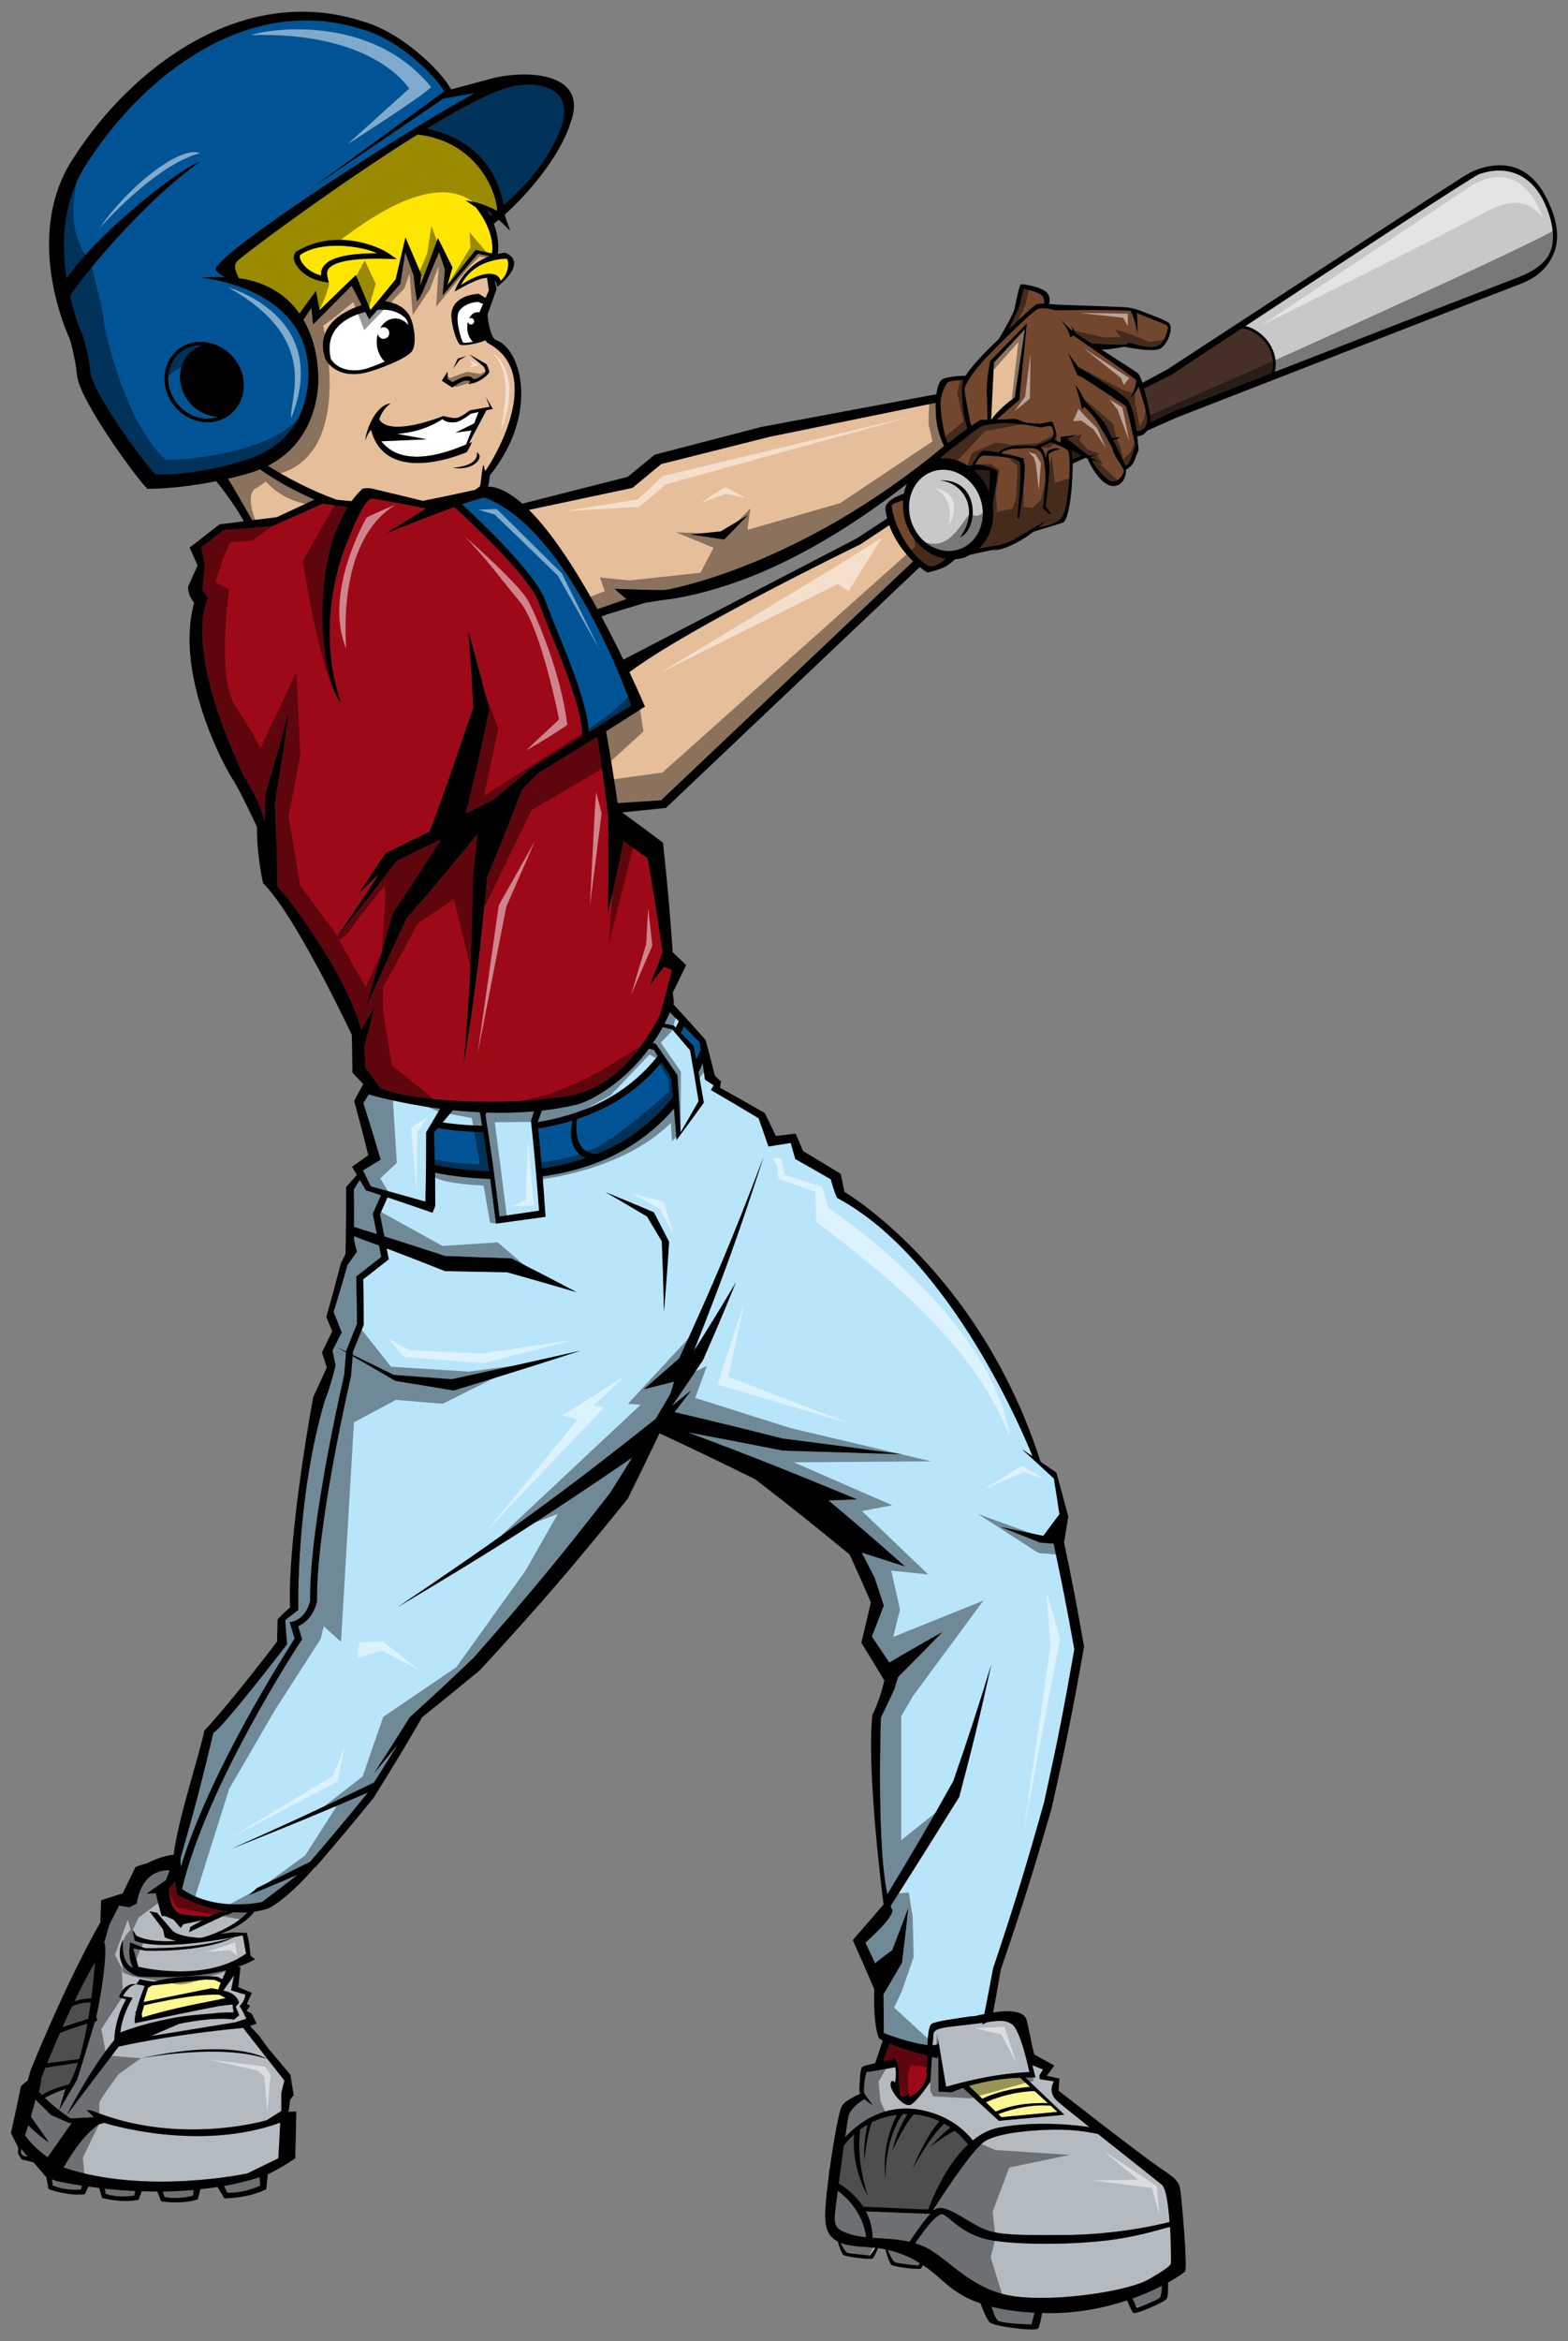 <?xml version="1.0" encoding="utf-8"?>
<!-- Generator: Adobe Illustrator 17.0.0, SVG Export Plug-In . SVG Version: 6.00 Build 0)  -->
<!DOCTYPE svg PUBLIC "-//W3C//DTD SVG 1.1//EN" "http://www.w3.org/Graphics/SVG/1.1/DTD/svg11.dtd">
<svg version="1.1" id="Layer_4" xmlns="http://www.w3.org/2000/svg" xmlns:xlink="http://www.w3.org/1999/xlink" x="0px" y="0px"
	 width="134px" height="200px" viewBox="0 0 134 200" style="enable-background:new 0 0 134 200;" xml:space="preserve">
<rect x="0" y="0" width="134" height="200" fill="#808080" stroke="none"/>
<path id="color11" style="fill:#FFE600;" d="M43.387,22.948c-0.053,0.257-0.195,0.704-0.6,1.037
	c-0.085-0.271-0.264-0.451-0.528-0.54c-0.031-0.01-0.067-0.015-0.104-0.021c-0.166-0.039-0.359-0.044-0.574-0.017
	c-0.146,0.02-0.3,0.049-0.467,0.098c-0.635,0.184-1.301,0.551-1.734,0.864c0.021-0.045,0.048-0.082,0.067-0.123
	c0.62-1.169,1.664-1.703,2.487-1.941c0.711-0.207,1.313-0.212,1.39-0.199c0.023,0.015,0.049,0.078,0.069,0.162
	C43.43,22.416,43.446,22.65,43.387,22.948z M38.238,24.36l0.431-1.521l-1.244-2.495c0,0-1.239,3.412-1.544,4.084
	c0.008-0.096,0.124-0.98,0.124-0.98l-1.355-3.155l-0.832,3.566l-2.138,2.604c-0.007,0.002-0.015,0.008-0.021,0.011l-1.254-2.979
	l-3.098,3L27,24.85l-1.411,1.931c-1.02-1.459-2.641-2.651-5.179-3.019c-0.187-0.425-0.533-0.971-0.157-1.433
	c0.341-0.419,8.553-6.555,15.431-10.841c4.706,0.533,6.642,4.354,6.81,6.468c-0.017,0.014-0.035,0.028-0.053,0.042
	c-0.541-0.296-1.349-0.622-1.839-0.719l-0.812-0.158l0.874,0.588c1.522,1.937,1.466,3.469,1.375,3.937l-1.389-0.297L38.238,24.36z
	 M33.907,22.135l-0.624-0.439c-0.997-0.702-4.655-2.223-8.002-0.176c-0.236,0.336-0.203,0.657-0.028,1.003
	c0.154,0.291,0.775,1.268,2.436,1.549l0.412,0.069l-0.092-0.366c-0.096-0.369-0.229-0.884,0.742-1.263
	c0.852-0.332,2.308-0.469,4.325-0.405L33.907,22.135z M25.619,21.795c-0.02,0.037-0.042,0.211,0.102,0.503
	c0.117,0.224,0.562,0.925,1.716,1.239c-0.034-0.424,0.103-1.028,1.152-1.438c0.786-0.308,2.004-0.461,3.634-0.462
	C31.073,21.054,27.488,20.47,25.619,21.795z"/>
<path id="color10" style="fill:#005496;" d="M41.879,18.43c-0.078-0.152-0.147-0.302-0.246-0.46
	c0.091,0.033,0.254,0.153,0.445,0.314C42.007,18.338,41.948,18.38,41.879,18.43z M56.536,90.75
	c-2.044,2.519-4.617,3.997-7.209,4.854c-0.104,0.469-0.148,1.64,0.379,2.362c0.257,0.354,0.683,0.558,1.262,0.62
	c2.357-0.946,4.649-2.474,6.535-4.878c-0.045-0.489-0.096-1.011-0.158-1.627C57.02,91.544,56.784,91.153,56.536,90.75z
	 M26.283,33.043c-0.279,2.229-1.444,5.13-5.423,6.283c-2.897,0.928-6.081,1.311-7.614,1.159c-1.184-1.244-5.334-7.013-5.503-8.656
	c-0.177-1.732-0.664-3.152-0.701-3.252c-0.016-0.033-0.605-1.352-1.059-3.311c1.2-1.788,6.226-7.989,11.205-11.515
	c-2.042,0.737-8.917,6.245-11.495,10.015c-0.454-2.925-0.384-6.701,1.825-9.936C12.172,6.614,21.119-0.678,31.023,2.536
	c3.177,0.893,6.238,4.041,6.927,5.272l-11.609,8.466l11.565-7.85l2.616-0.452c-6.078,3.314-21.126,13.053-22.11,14.95
	c0.029,0.287,0.392,0.541,0.805,0.742c-0.646-0.024-1.325-0.02-2.077,0.058C17.14,23.723,27.264,24.564,26.283,33.043z
	 M20.34,31.078c-0.958-1.662-3.095-2.372-4.671-1.529c-1.594,0.858-2.097,2.938-1.12,4.64c0.805,1.394,2.39,2.144,3.862,1.825
	c0.282-0.062,0.556-0.162,0.809-0.298c0.78-0.421,1.326-1.141,1.535-2.025C20.958,32.821,20.811,31.893,20.34,31.078z
	 M59.781,89.053c-0.525-0.541-0.93-0.956-1.326-1.36c-0.087,0.182-0.174,0.365-0.267,0.54c0.348,0.354,0.653,0.669,1.101,1.132
	c0.077,0.414,0.146,0.779,0.209,1.124c0.129-0.27,0.254-0.548,0.375-0.834C59.844,89.463,59.816,89.276,59.781,89.053z
	 M15.836,33.893c-0.89-1.545-0.45-3.425,0.979-4.194c0.146-0.076,0.293-0.13,0.443-0.179c-0.489-0.017-0.98,0.071-1.429,0.313
	c-1.432,0.769-1.872,2.647-0.981,4.196c0.802,1.394,2.407,2.029,3.768,1.583C17.533,35.572,16.449,34.958,15.836,33.893z
	 M43.041,17.51c1.604-1.366,3.595-3.461,4.74-6.188c1.701-4.057-2.08-4.445-4.207-3.874c-1.539,0.365-4.145,1.749-7.066,3.534
	C41.496,12.08,42.721,15.666,43.041,17.51z M49.218,98.284c-0.573-0.787-0.465-1.876-0.297-2.544
	c-0.986,0.301-1.966,0.518-2.917,0.669c0.127,1.304,0.226,2.364,0.312,3.4c1.217-0.171,2.478-0.458,3.74-0.887
	C49.71,98.777,49.426,98.57,49.218,98.284z M47.649,53.953c1.157,2.833,2.556,6.292,2.683,8.583c1.076-0.675,2.192-1.381,3.61-2.284
	c0,0-5.188-15.001-12.538-17.743c-0.341,0.055-1.042,0.275-1.902,0.576c1.159,1.059,6.288,5.84,7.128,8.266
	C46.866,52.029,47.233,52.934,47.649,53.953z M37.416,96.379c-0.102,0.122-0.196,0.234-0.313,0.371
	c0.029,1.086,0.049,1.933,0.064,2.751c0.127,0.03,1.977,0.456,4.63,0.548c-0.152-1.057-0.311-2.109-0.507-3.323
	C39.34,96.686,37.905,96.465,37.416,96.379z"/>
<path id="color9" style="fill:#C7C8CA;" d="M79.681,40.281c-1.623,0.566-2.42,2.515-1.781,4.343
	c0.641,1.831,2.479,2.858,4.098,2.292c1.621-0.565,2.416-2.514,1.775-4.344C83.134,40.743,81.298,39.716,79.681,40.281z
	 M82.046,45.897c1.709-2.29,0.326-4.725-1.756-4.844C83.726,40.824,83.685,45.199,82.046,45.897z M132.497,21.49
	c-0.381,0.961-1.383,1.683-2.758,2.207c-2.064,0.785-12.895,4.998-20.805,8.077c0.189-0.795,0.051-1.627-0.422-2.377
	c-0.502-0.794-1.299-1.364-2.078-1.542c7.627-5.032,19.434-12.791,19.969-12.978c2.326-0.812,4.379-0.012,5.518,2.296
	C132.722,18.817,132.923,20.416,132.497,21.49z"/>
<path id="color8" style="fill:#E6BE99;" d="M75.995,44.864c0.398,1.116,1.133,2.218,2.047,3.091L56.495,68.372l-3.714,0.24
	c-0.344-2.333-0.57-3.737-0.987-6.143c0.992-0.625,2.042-1.291,3.322-2.108c0,0-0.497-1.178-1.329-2.941
	c5.119-3.842,19.74-10.921,19.74-10.921L75.995,44.864z M80.035,35.972c0.102,0.83,0.381,1.583,0.654,2.128
	c-0.021,0.02-0.043,0.036-0.068,0.055l-0.006,0.002c0,0,0.002,0.001,0.002,0.003c-12.326,10.241-23.4,12.205-23.829,12.244
	c-0.31,0.028-2.022-0.02-3.097-0.059l-1.172-0.043l1.013,0.879l-2.473,0.863c-1.726-3.146-3.81-6.45-5.858-8.49l8.847-1.876
	l2.458-2.035l9.23-2.32l14.23-2.913C79.951,34.962,79.98,35.527,80.035,35.972z M63.913,44.008l-2.321,1.391l-2.566,0.256
	l2.869,0.433L63.913,44.008z M41.496,40.215c-0.125,0.035-0.098-0.507-0.206-0.474c-0.2,1.055-0.17,1.59-0.282,1.82
	c-0.137,0.111-0.281,0.192-0.421,0.293c-2.317,0.517-4.452,0.935-4.452,0.935c-1.73-0.427-2.595-0.636-4.324-1.043
	c0,0-0.8-0.146-0.938,0.113c-0.301,0.294-0.576,0.614-0.832,0.958c-0.456-0.045-0.867-0.085-1.259-0.125
	c-2.211-0.788-4.242-1.876-5.896-2.902c3.101-1.576,4.091-4.479,4.281-6.637c0.12-1.368-0.041-3.783-1.237-5.839l0.686-1.019
	l0.146,1.417l3.292-3.304l0.864,1.656c-4.604,1.493-3.074,4.664-3.074,4.664s0.833,1.693,3.417,1.102
	c0.867-0.2,3.551-1.183,3.974-1.872c0.495-0.876-0.062-2.693-0.098-2.671c-0.297-0.911-1.254-1.43-2.211-1.545
	c-0.012-0.002-0.016-0.002-0.026-0.003l1.311-1.491l0.424-2.702l0.74,2.038c-0.025,0.26,0.259,2.136,0.259,2.136
	c0.468-0.423,0.775-1.674,1.895-4.176l0.501,1.482l-0.201,2.202l3.006-3.556l1.02,0.206c-1.845,0.662-2.767,2.282-2.993,3.026
	c0,0,1.385-0.839,2.211-1.077c0.207-0.062,0.391-0.092,0.552-0.099l0.158,1.083l-0.279,0.644l-0.583-0.352
	c0,0-2.244,0.024-2.346,1.777c0.019,1.086,0.5,2.404,0.748,2.554c0.166,0.122,1.403-0.027,2.174-0.37
	c0.056,0.101,0.12,0.182,0.191,0.24C46.23,31.689,42.891,38.18,41.496,40.215z M38.719,31.492l0.553-0.749l0.576-0.325l-0.719,0.219
	L38.719,31.492z M37.757,32.525l0.896,0.577c0,0,0.776-0.583,1.185-0.604c0.125-0.006,0.231,0.018,0.327,0.051
	c0.022,0.074-0.001,0.168-0.186,0.251c0.983-0.026,1.811-0.855,1.831-1.005c0.022-0.152-0.239-0.683-0.239-0.683l-1.468-0.841
	l1.19,1.005c0,0,0.188,0.198,0.195,0.457c0.007,0.26-0.896,0.742-1.006,0.651c-0.109-0.091-0.275-0.279-0.664-0.219
	c-0.39,0.061-1.152,0.487-1.152,0.487l-0.441-0.304l0.029-0.601L37.757,32.525z M40.762,38.644c0.106,0.863-0.928,1.238-2.067,1.316
	C40.46,40.25,41.456,39.067,40.762,38.644z M42.111,34.927l-0.589-0.998l0.34,0.822l-1.717,0.312c0,0-0.731,0.58-1.104,0.64
	c-0.368,0.06-1.155-0.158-1.155-0.158s-4.548,1.852-5.479,0.284c0.07-0.279,0.371-0.947,0.968-1.359
	c-1.403,0.153-2.175,2.619-2.151,3.179c0.098-0.395,0.293-0.711,0.466-0.911c0.009,0.006,0.021,0.011,0.03,0.016
	c1.319,4.923,8.176,1.866,8.176,1.866s0.31-0.507,0.427-0.853c-0.088,0.041-0.165,0.067-0.252,0.107l1.499-2.826L42.111,34.927z
	 M21.22,40.443c-0.6,0.172-1.181,0.319-1.74,0.449c0.451,0.7,1.502,2.546,2.071,3.553c0.625-0.078,1.277-0.158,2.104-0.261
	c1.304-0.607,2.012-0.937,3.224-1.505c-1.757-0.762-3.355-1.668-4.663-2.587C21.901,40.222,21.574,40.342,21.22,40.443z
	 M87.552,28.152l-2.613,2.822l-0.238,4.878c0.01,0,0.018-0.001,0.027-0.001c0.697-1.025,1.986-1.891,1.986-1.891l0.873-5.895
	L87.552,28.152z"/>
<path id="color7" style="fill:#462F26;" d="M108.662,31.881c-4.686,1.823-8.283,3.226-8.291,3.228l-2.07,0.965
	c0.033-0.267,0.01-0.597-0.094-1.091c-0.107-0.505-0.26-1.185-0.426-1.782l2.268-1.126c0.066-0.045,2.6-1.722,6.068-4.011
	c0.799,0.072,1.668,0.623,2.193,1.459C108.603,29.987,108.978,30.854,108.662,31.881z M91.663,39.242
	c0.205-0.095,0.484-0.225,0.729-0.339l-0.838-0.45C91.617,38.628,91.65,38.908,91.663,39.242z M84.527,40.216
	c-0.154-0.102-0.715-0.086-1.271-0.04c0.537,0.473,0.975,1.095,1.268,1.825c0.049-0.848,0.082-1.617,0.045-1.739
	C84.56,40.244,84.546,40.23,84.527,40.216z"/>
<path id="color6" style="fill:#73472E;" d="M80.816,47.739c-0.727,0.645-1.133,0.616-1.145,0.62l-0.348-0.021
	c-1.584-1.009-2.891-3.282-3.115-5.119c-0.018-0.079,0.172-0.234,0.965-0.475c-0.047,0.643,0.02,1.315,0.252,1.979
	C78.005,46.383,79.359,47.507,80.816,47.739z M91.074,38.346c-0.35-0.225-1.006-0.46-1.291-0.558
	c-0.281,0.172-0.639,0.306-0.871,0.386c0.012,0.004,0.02,0.007,0.029,0.012c0.225,0.132,0.457,0.871,0.482,0.952
	c-0.008-0.033-0.047-0.232,0.064-0.532c0.082-0.214,0.816-0.438,1.117-0.223c-0.225,0.039-0.662,0.172-0.846,0.293
	c-0.275,0.177-0.084,0.181-0.076,1.176c0.008,0.994-0.311,3.405-0.311,3.405l0.443,0.59l-0.143,0.071l-0.002,0.001l-0.541-0.496
	c0,0,0.059-0.607,0.16-1.659c0.104-1.055,0.037-2.517-0.326-3.097c-0.092-0.146-0.219-0.239-0.381-0.297
	c-0.473-0.174-1.199-0.029-1.863-0.026c-0.684,0.002-1.023,0.267-1.141,0.38l0.002,0.002c0.373,0.082,0.75,0.108,1.063,0.196
	c0.303,0.087,0.797,0.216,0.908,0.271c0.002,0.002-0.094,0.141-0.092,0.144c0.42,0.223-0.359,4.962-0.359,4.962l-0.158-0.073
	c0,0,0.428-4.313,0.193-4.755c-0.031-0.052-0.09-0.096-0.17-0.14c-0.629-0.328-2.66-0.43-2.963-0.403
	c-0.309,0.028-0.641,0.72-0.709,0.874c0,0,0.086-0.131,0.088-0.131c0.496,0.043,0.975,0.136,1.266,0.258
	c0.096,0.04,0.553,0.256,0.58,0.299c0.084,0.141-0.17,1.685-0.389,2.901c0.215,1.444-0.232,2.837-1.158,3.723l1.93-0.336
	c0-0.012,0.01-0.021,0.012-0.034c0.803-0.197,1.271-0.544,1.271-0.544l2.416-1.414v0.003l-0.502,0.501
	c0.336-0.06,1.402-0.28,1.793-0.678c0.469-0.472,0.58-1.492,0.719-2.804c0.141-1.309,0.1-2.649-0.024-2.983
	C91.273,38.494,91.189,38.42,91.074,38.346z M81.025,37.87c0.514-0.419,1.108-0.872,1.627-1.249
	c-0.148-0.613-0.268-1.147-0.268-1.147s-0.336-2.209-0.082-2.951c0.008-0.023,0.02-0.049,0.029-0.074
	c-0.287,0.019-1.086,0.082-1.285,0.192c-0.246,0.132-0.576,0.987-0.65,1.635c-0.078,0.649,0.254,2.937,0.604,3.562
	C81.005,37.852,81.017,37.856,81.025,37.87z M99.644,27.754c-0.07-0.046-1.742-0.694-2.49-1.002
	c0.107,0.704,0.045,1.846,0.045,1.846c-0.133-1.114-0.479-1.838-0.582-2.038c-0.58-0.063-2.248-0.052-3.01-0.068
	c-0.883-0.021-3.365,0.027-3.365,0.027s-1-0.296-1.514-0.124c-0.514,0.168-3.676,3.349-4.643,4.377
	c-0.967,1.033-1.564,2.052-1.637,2.372c-0.061,0.246,0.33,2.22,0.553,3.23c0.434-0.304,0.771-0.515,0.854-0.514
	c0.064,0.001,0.268,0,0.529-0.003c-0.008-0.673-0.027-1.7-0.059-2.323c-0.049-0.97,0.283-2.684,0.283-2.684l3.024-3.096l0.014-0.016
	l0.111-0.113l-0.641,6.542l-1.943,1.676c0.58-0.012,1.162-0.032,1.311-0.059c0.299-0.054,0.744,0.145,0.992,0.261
	c0.246,0.114,1.449,0.152,1.449,0.152s0.9-0.218,0.99-0.175c0.021,0.01,0.063,0.075,0.109,0.165c0.09,0.259,0.164,0.562,0.268,0.84
	c-0.014-0.004-0.053,0.304-0.135,0.431c-0.018,0.023-0.037,0.048-0.059,0.071c-0.004,0.01-0.012,0.018-0.014,0.024
	c0.113,0.05,0.313,0.14,0.525,0.24c0.014-0.041,0.033-0.073,0.037-0.124c0.012-0.126-0.004-0.234-0.025-0.35l0.316-0.04l1.15-0.142
	l-0.695,0.264l-0.193,0.068l1.83,1.455c0.32-0.073,0.729-0.01,0.729-0.01c-0.174-0.008-0.416,0.069-0.574,0.132l0.119,0.094
	l0.627,0.287l-0.619-0.104c0.291,0.538,0.799,1.206,1.408,1.655c0.705,0.517,1.303-0.453,1.316-0.734
	c0.008-0.278-0.791-1.224-0.902-1.702s-1.01-1.855-1.314-2.412c-0.309-0.558-1.121-1.351-1.121-1.351s-0.338,0.28-0.264,0.16
	c0.074-0.117-0.529-2.041-0.529-2.041c0.236,0.147,0.822,1.371,0.822,1.371s1.605,1.689,1.748,1.985
	c0.094,0.192,0.346,0.716,0.553,1.138c0.189,0.008,0.48,0.001,0.721-0.101c0,0-0.189,0.258-0.631,0.274
	c0.066,0.143,0.127,0.261,0.17,0.336c0.146,0.262,0.707,1.467,0.885,1.851c0.26,0.008,0.387-0.365,0.481-0.633
	c0.107-0.301,0.363-1.041,0.363-1.041s-0.697-3.212-0.752-3.325c-0.051-0.113-3.781-2.518-3.781-2.518l-0.42-0.179l-0.801-1.928
	l0.922,1.271c0,0,3.404,1.947,4.098,2.669c0.477,0.491,0.736,1.823,0.859,2.75c0.766-0.052,0.852-0.545,0.889-0.966
	c0.037-0.354-0.428-1.954-0.721-2.818c-0.129,0.278-0.371,0.711-0.721,0.938c0,0,0.414-0.6,0.512-1.479
	c-0.107-0.179-2.5-1.846-4.057-2.923l-0.137-0.053l0.037-0.018c-0.709-0.486-1.219-0.837-1.219-0.837l-0.264,0.16
	c-0.142-0.821-1.035-1.747-1.035-1.747s0.924,0.942,1.137,1.118c0.219,0.176-0.061-0.487-0.061-0.487l0.459,0.773
	c0,0,0.578,0.365,1.352,0.859c0.322,0.021,2.244,0.141,2.963,0.084l0.193-0.183c0,0,1.248,0.489,2.176,0.377
	c0.932-0.117,1.082-1.411,1.152-1.527C99.872,27.976,99.734,27.806,99.644,27.754z M83.968,38.527
	c0.131-0.073,0.707,0.009,1.35,0.141c0.287-0.379,1.1-0.585,1.664-0.59c0.383-0.004,1.01-0.017,1.459,0.018
	c0.381-0.126,1.266-0.438,1.449-0.653c0.238-0.275,0.119-0.909-0.051-1.015c-0.172-0.105-0.848,0.104-0.848,0.104
	s-1.158-0.269-2.551-0.36c-1.387-0.095-2.436,0.197-2.646,0.293c-0.209,0.094-1.781,1.35-2.754,2.083
	c-0.234,0.176-0.428,0.339-0.588,0.491c-0.045,0.042-0.078,0.08-0.113,0.119c0.832-0.084,1.668,0.159,2.4,0.635
	c0.023-0.001,0.047-0.014,0.068-0.014c0.08,0.001,0.16,0.003,0.246,0.005C83.189,39.339,83.697,38.678,83.968,38.527z M89.22,25.943
	c0.016-0.215,0-0.521-0.182-0.707c-0.299-0.308-1.57-0.563-1.57-0.563s-0.287,1.45-0.494,1.851c-0.133,0.255-0.516,1.07-0.779,1.636
	c1.088-1.052,2.1-2.033,2.367-2.157C88.685,25.947,88.923,25.935,89.22,25.943z"/>
<path id="color5" style="fill:#808285;" d="M6.77,175.894l-2.74,0.362c0.381-0.941,0.744-1.802,1.087-2.582
	c0.427-0.169,1.425-0.546,2.353-0.801C7.247,174.12,7.004,175.113,6.77,175.894z M7.754,171.06
	c-0.427-0.007-1.036,0.055-1.605,0.348c-0.254,0.53-0.523,1.118-0.813,1.768l2.206-0.713C7.615,172.022,7.687,171.556,7.754,171.06z
	 M5.9,178.059c0.203-0.359,0.478-0.943,0.769-1.853l-2.794,0.435c-0.11,0.277-0.222,0.559-0.336,0.848l-0.073,0.554l-0.134,0.662
	c0.086,0.092,0.172,0.179,0.258,0.267C4.205,178.533,5.332,178.204,5.9,178.059z M8.116,167.654
	c-0.003,0.001-0.669,1.063-1.748,3.296c0.235-0.067,0.882-0.237,1.437-0.251C7.922,169.787,8.026,168.778,8.116,167.654z
	 M73.761,188.507l5.566,0.25c0.143-0.402,1.305-3.602,3.402-5.562c-0.184-0.246-0.564-0.703-1.143-1.17
	c-0.998,0.489-2.102,1.387-2.102,1.387c0.826-0.94,1.441-1.44,1.74-1.658c-0.166-0.116-0.346-0.229-0.537-0.339
	c-1.336,1.241-2.729,3.926-2.729,3.926c1.041-2.546,1.936-3.708,2.328-4.135c-0.615-0.291-1.342-0.515-2.18-0.584
	c-0.826,0.832-1.828,3.076-1.828,3.076c0.322-1.495,0.947-2.594,1.275-3.099c-0.127,0.002-0.256,0.004-0.389,0.013
	c-0.012-0.001-0.02,0.002-0.029,0.001c-1.637,2.315-1.447,5.585-1.447,5.585c-0.35-2.57,0.523-4.68,0.957-5.535
	c-0.826,0.105-1.535,0.339-2.135,0.633c-0.41,0.982-0.648,3.29-0.648,3.29c-0.07-1.255,0.141-2.484,0.27-3.087
	c-0.225,0.131-0.432,0.267-0.621,0.407c-0.381,2.77,0.658,5.698,0.658,5.698c-1.275-2.268-1.248-4.428-1.172-5.278
	c-0.398,0.362-0.691,0.712-0.887,0.977c-0.144,1.027-0.305,2.199-0.438,3.212C72.675,187.139,73.333,187.84,73.761,188.507z"/>
<path id="color4" style="fill:#FFF78F;" d="M18.088,169.845l-5.819,1.18l0.377-1.207l0.34-0.209l4.575-0.505l0.775,0.027l0.53,0.244
	c-0.094,0.235-0.176,0.448-0.213,0.585L18.088,169.845z M18.778,170.403c-2.284-0.132-6.462,0.902-6.462,0.902l-0.203,0.702
	l0.032,0.351c2.629-0.848,5.613-1.326,7.142-1.672c-0.259-0.16-0.499-0.26-0.499-0.26L18.778,170.403z M89.56,179.666l-1.139-1.037
	c-2.068,0.064-3.666,0.726-4.164,0.958l0.832,0.802C86.88,179.611,88.953,179.639,89.56,179.666z M87.169,177.485
	c-1.094,0.048-2.723,0.209-4.361,0.705l1.141,1.098c1.531-0.742,3.383-0.959,4.08-1.018L87.169,177.485z M89.785,179.873
	c-2.008-0.158-3.898,0.499-4.477,0.727l0.273,0.262l4.787-0.454L89.785,179.873z"/>
<path id="color3" style="fill:#B4BBC0;" d="M21.026,166.894c-3.59,2.541-9.204,1.117-9.204,1.117l-0.444-1.571l1.104,0.208
	c5.28,0.083,7.371-1.078,7.528-1.169c0.458-0.089,0.737-0.147,0.737-0.147L21.026,166.894z M19.143,186.738l0.275,0.575
	c1.397,0.078,2.819-0.595,2.819-0.595l-0.052-0.732C21.184,186.308,20.166,186.555,19.143,186.738z M14.049,187.673
	c1.166,0.264,2.455-0.109,2.455-0.109l0.041-0.483c-0.896,0.08-1.778,0.119-2.632,0.132L14.049,187.673z M9.028,187.414
	c1.134,0.385,2.456,0.145,2.456,0.145l0.074-0.39c-0.939-0.045-1.817-0.116-2.608-0.2L9.028,187.414z M15.323,172.882l-2.436,1.054
	l5.931-0.968l1.332-0.218l0.899-0.301l-0.36-0.735l-0.214-0.338c0.521-0.539,0.481-0.983,0.481-0.983l-1.21-0.377l0.255-1.271
	l-0.921,1.304c1.214,0.209,1.35,1.046,1.35,1.046l-0.288,0.323l0.308,0.733l-0.46,0.372
	C18.769,172.334,17.027,172.547,15.323,172.882z M8.902,181.346l-0.448,0.132c-1.576,1.002-3.021,3.688-3.021,3.688
	c7.024,2.36,15.698,0.505,15.698,0.505l2.657-1.294l0.164-3.047C16.862,183.906,8.902,181.346,8.902,181.346z M78.724,180.25
	c2.666,0.514,4.041,2.11,4.408,2.597c0.668-0.544,1.426-0.95,2.264-1.105c3.223-0.593,6.561-0.204,7.697-0.035
	c-1.342-1.068-2.449-1.962-2.754-2.236c-0.869-0.786-0.271-1.671-0.271-1.671l-1.213-0.189l-0.027-0.318l0.303-0.505l-0.906-0.367
	c0.158,0.618,0.268,1.058,0.268,1.058s-0.328-0.017-0.869-0.007l3.34,3.186l-5.6,0.515l-3.072-2.813
	c-0.318,0.11-0.637,0.234-0.947,0.375l-1.131-0.054l-0.031-3.216c-0.035,0.223-0.076,0.37-0.076,0.37s-0.182-0.045-0.469-0.117
	c-0.064,1.045-0.127,2.103-0.127,2.103s-1.092,1.69-1.689,1.975c-0.598,0.287-1.774-1.195-1.713-1.757
	c0.047-0.461,0.297-0.222,0.387-0.12c0.02-0.159,0.039-0.344,0.063-0.561c0.021-0.22,0.002-0.479-0.049-0.768
	c-0.432,0.082-2.186,0.41-2.377,0.391c-0.221-0.022-0.365,1.701-0.285,1.835c0.082,0.136,0.719,0.991,0.719,0.991
	s-0.379-0.191-0.699-0.492c-0.33,0.199-1.213,0.786-1.365,1.513c-0.059,0.275-0.158,0.931-0.279,1.75
	C73.554,181.136,75.765,179.681,78.724,180.25z M85.339,198.276c0.465,0.227,2.822,0.299,2.822,0.299l0.25-1.012
	c-1.484-0.078-2.684-0.261-3.668-0.512C84.892,197.586,85.101,198.161,85.339,198.276z M80.167,174.189l0.688,4.083
	c0,0,3.656-1.14,7.113-1.258c0,0-0.734-3.614-1.504-4.105c-0.572-0.363-1.035-0.313-2.109-0.161
	c-0.125,0.058-0.248,0.114-0.414,0.191c0.01-0.049,0.02-0.091,0.027-0.138c-0.289,0.041-0.604,0.085-0.981,0.13
	c-2.146,0.254-3.158,0.274-3.217,0.837c-0.016,0.149-0.041,0.509-0.07,0.95c0.191-0.007,0.354-0.04,0.473-0.101L80.167,174.189z
	 M71.865,191.611c0.125,0.29,0.332,0.711,0.504,0.792c0.266,0.121,1.979,0.278,1.979,0.278l0.463-0.654
	c-0.23-0.026-0.459-0.054-0.707-0.068C73.154,191.908,72.421,191.812,71.865,191.611z M76.486,193.26
	c0.266,0.122,1.979,0.28,1.979,0.28l0.146-0.208c-0.779-0.492-1.66-0.89-2.74-1.133C75.9,192.276,76.232,193.145,76.486,193.26z
	 M2.19,184.216l0.172,0.007c-0.197-0.207-0.364-0.424-0.504-0.638C1.562,184.109,2.19,184.216,2.19,184.216z M4.443,186.173
	l0.045,0.515c1.093,0.483,2.432,0.363,2.432,0.363l0.098-0.334c-1.358-0.211-2.182-0.406-2.182-0.406L4.443,186.173z M5.903,181.349
	l-1.532-0.665l-1.341-1.325c-0.079,0.356-0.226,0.884-0.394,1.454l1.541,2.196c-0.629-0.384-1.393-1.093-1.768-1.455
	c-0.092,0.299-0.183,0.591-0.271,0.861c0.799,1.127,1.936,1.869,1.936,1.869l2.044-2.916L5.903,181.349z M20.775,173.236
	l3.526,4.495l-0.26,1.045l-0.002,1.557l-1.248,0.786c0,0-7.468,2.232-14.911-0.81l-0.496-0.073l0.644,0.632l-2.004,0.097
	c0,0-0.392-0.248-0.951-0.68c-0.366-0.284-0.803-0.647-1.251-1.08c0.306-0.159,1.116-0.566,1.828-0.76
	c-0.059,0.079-0.095,0.115-0.095,0.115l-0.504,1.703l0.077-0.131l1.459-2.479l0.566-1.814l0.947-3.123
	c0.35-0.068,0.12-0.392,0.12-0.392c0.806-3.805,0.894-6.302,0.673-6.363l0.129-0.439l0.315-1.1l0.837-1.637l0.882,0.141l0.623-0.311
	c0.501-3.148,2.824-2.841,2.824-2.841l-0.309,0.821l-1.651,1.163l0.777-0.028c0,0,0.482,2.128,0.543,1.962
	c0.061-0.163,0.987,0.314,0.987,0.314l0.588,0.688l0.233-0.325l1.621-0.332l-1.019,0.574l-0.128,0.441l3.142-1.479l0.189-0.012
	l0.443-0.209c0.4,0.033,0.809,0.04,1.223,0.014c-0.256,0.289-1.339,1.381-3.713,2.111c-0.116,0.023-0.231,0.045-0.34,0.064
	c-0.816-0.05-1.868-0.196-2.33-0.595l-1.334-1.548l-0.661-0.134l1.167,1.541l0.142,0.673c0,0,0.382,0.204,1.051,0.318
	c-2.568,0.178-3.489-0.462-3.489-0.462l-0.313-0.512l0.188,0.952c1.916,0.819,6.631,0.049,8.476-0.296
	c-3.257,1.092-7.611,0.934-7.611,0.934l-1.259-0.488c-0.221,1.493,0.255,2.175,0.255,2.175c-1.097-0.372-0.858-2.419-0.858-2.419
	c-1.09,2.517,1.33,3.159,1.33,3.159c3.495,0.178,5.917-0.151,7.494-0.542c-0.085,0.182-0.219,0.474-0.35,0.774l-0.424-0.215
	c0,0-2.879-0.269-5.403,0.418c0,0-0.72-0.081-1.214-0.211l-0.294,0.436c0,0-0.989-0.26-1.482,1.113l0.604,0.188
	c0,0-0.941,1.465-1.012,3.462c-2.092,2.536-4.061,6.408-4.061,6.408l4.43-5.84c3.354-0.759,7.199-1.238,9.268-1.464
	C19.401,173.371,20.573,173.255,20.775,173.236z M22.813,175.884c0,0-2.712-1.82-10.771-0.053
	C12.043,175.831,18.808,174.518,22.813,175.884z M10.51,170.516l0.827,0.142c-1.004,1.687-1.05,2.961-1.05,2.961
	c1.502-0.568,3.004-0.948,4.361-1.2c1.172-0.287,3.949-0.424,4.036-0.479c0.798-0.038,1.273-0.026,1.273-0.026l-0.087-0.672
	c-0.295,0.011-0.609,0.053-0.924,0.1c-0.009-0.067-7.412,1.49-7.412,1.49c-0.052-0.177-0.018-0.48,0.06-0.829l-0.015-0.165
	l0.058-0.008c0.236-0.971,0.733-2.192,0.733-2.192l-0.717-0.134C10.985,169.587,10.51,170.516,10.51,170.516z M74.021,191.12
	c-0.268-2.197-1.818-3.527-2.428-3.971c-0.061,0.465-0.113,0.873-0.15,1.185c-0.217,1.781-0.246,2.091,1.379,2.576
	C73.171,191.015,73.576,191.075,74.021,191.12z M74.56,191.165c0.994,0.071,2.117,0.105,3.168,0.341
	c0.387-0.574,1.176-1.739,1.781-2.387c-1.48-0.053-5.035-0.19-5.512-0.21C74.54,189.944,74.57,190.841,74.56,191.165z
	 M84.134,182.94c-1.178,0.795-4.172,5.501-4.383,5.835l0.121,0.005c0.059-0.045,0.113-0.078,0.162-0.1
	c0.645-0.264,1.574,0.352,3.143,1.271c1.564,0.923,2.406,1.008,7.672,0.979c4.547-0.02,8.191-0.879,9.102-1.115
	c-0.104-1.451-0.301-2.866-0.646-3.166c-0.445-0.376-3.137-2.5-5.473-4.355c-0.67-0.145-1.67-0.311-2.816-0.352
	C88.937,181.872,85.357,182.119,84.134,182.94z M97.16,197.15c0,0,1.705-0.614,1.955-0.858c0.129-0.127,0.172-0.598,0.184-1.027
	c-0.686,0.354-1.535,0.736-2.523,1.09L97.16,197.15z M99.995,190.23c-0.68,0.156-2.709,0.849-5.496,1.174
	c-3.455,0.404-8.588,0.379-10.52-0.199s-2.746-1.735-3.379-2.038c-0.518-0.246-1.904,1.744-2.389,2.466
	c0.385,0.113,0.75,0.26,1.092,0.451c2.002,1.122,3.836,3.588,7.385,4.079c3.555,0.493,9.688-0.424,11.467-1.442
	c1.779-1.019,1.898-1.258,1.912-1.384C100.074,193.277,100.076,191.69,99.995,190.23z"/>
<path id="color2" style="fill:#9E0918;" d="M56.762,82.591c0.263,0.115,0.393,0.17,0.654,0.283c-0.407,1.578-0.64,2.464-1.026,3.863
	c-1.422,2.603-3.453,5.812-7.296,6.789c-3.962,0.8-12.426,0.9-16.53-0.521c-0.479-0.65-0.789-1.065-1.328-1.786
	c0,0-0.044-0.854-0.118-1.7c0.395-1.541,0.905-3.521,0.905-3.521c-0.46,0.79-0.725,1.249-1.138,1.946
	c-1.425-5.047-6.44-11.392-6.44-11.392c-0.291-0.33-0.511-0.578-0.729-0.826c-0.045-2.702-0.093-4.242-0.227-7.123
	c0.532-3.119,0.771-4.689,1.204-7.846c-0.769,2.856-1.174,4.273-2.022,7.087c-0.012,0.941-0.024,1.685-0.04,2.395
	c-0.224-0.947-0.715-2.27-1.816-3.995c-5.344-11.434-3.02-15.157-3.02-15.157c-0.199-0.284-0.3-0.425-0.5-0.708
	c0.094-0.882,0.135-1.323,0.22-2.206c-0.128-0.56-0.19-0.838-0.321-1.396c0.764-0.594,1.146-0.893,1.908-1.491
	c1.681-0.139,2.518-0.206,4.2-0.338c1.716-0.763,2.575-1.146,4.291-1.916c0.87,0.118,1.41,0.194,2.124,0.295
	c-3.44,5.365-2.104,15.293-0.561,16.712c-2.314-6.702,0.251-12.998,0.251-12.998s1.607-4.437,2.339-4.426
	c0.73,0.012,4.629,0.837,4.629,0.837c-1.384,0.866-2.076,1.299-3.464,2.157c0,0,3.365-1.362,5.915-2.283
	c0.922,0.833,6.438,5.883,7.246,8.218c0.237,0.687,0.61,1.602,1.031,2.632c1.136,2.785,2.67,6.566,2.653,8.722
	c-1.262,0.788-2.525,1.568-4.215,2.602c-1.319,1.116-1.984,1.671-3.315,2.772c-0.896,0.452-1.681,0.848-2.414,1.214
	c0.816-3.299,1.258-5.247,2.008-8.855c-0.686-2.729-1.045-4.092-1.805-6.81c0.207,2.651,0.291,3.976,0.428,6.619
	c0,0-2.726,8.089-3.734,10.591c-1.114,0.549-2.291,1.124-3.76,1.839c-0.926,1.41-1.395,2.114-2.339,3.507
	c0.702-0.672,1.054-1.008,1.751-1.685c-1.458,2.234-2.201,3.341-3.706,5.531c2.146-2.647,3.2-3.994,5.279-6.717
	c1.475-0.703,2.642-1.262,3.757-1.8c-1.504,2.375-2.408,3.759-4.095,6.265c0,0-2.226,7.832-2.354,8.134
	c-0.13,0.303,3.469-7.601,3.469-7.601c2.518-2.907,3.899-4.548,6.101-7.262c-0.113,1.148-0.217,2.105-0.383,3.561
	c-0.116,6.549-0.278,9.811-0.806,16.281c1.008-6.405,1.415-9.639,2.02-16.164c1.244-2.997,1.893-4.63,2.977-7.492
	c0.41-0.408,0.831-0.829,1.373-1.372c2.045-1.249,3.518-2.157,5.049-3.115c0.396,2.612,0.587,4.02,0.926,6.721
	c0.044,3.366,0.039,5.05-0.025,8.4c0.569-2.472,0.842-3.714,1.354-6.21c0.822,0.585,1.234,0.881,2.053,1.473
	c0.559,3.201,0.813,4.807,1.275,8.018c-0.424,1.129-0.641,1.688-1.076,2.81C56.033,83.529,56.279,83.219,56.762,82.591z
	 M79.244,175.615c-0.885-0.233-2.252-0.622-3.227-1.025c-0.199,0.569-0.344,0.966-0.535,1.496c0.361-0.082,0.691-0.153,0.867-0.192
	c-0.023-0.077-0.051-0.156-0.074-0.233c0.332,0.258,0.49,0.63,0.523,1.183c0.039,0.655-0.014,1.292,0.166,1.933
	c-0.006,0.053-0.012,0.111-0.019,0.153c0.09,0.114,0.195,0.183,0.313,0.214c0.004-0.02,0.004-0.05,0.006-0.071
	c0.057,0.008,0.113,0.004,0.17-0.03c0.105-0.055,0.195-0.127,0.281-0.206c-0.004,0.092-0.004,0.184-0.014,0.276
	c0.404-0.137,0.832-0.513,1.063-0.8c0.205-0.256,0.352-0.663,0.443-1.004c0-0.039,0-0.081,0-0.128l-0.047-0.159
	C79.22,176.564,79.24,176.092,79.244,175.615z M15.017,161.109c-0.005-0.001-0.009-0.005-0.014-0.006
	c0.003-0.009,0.005-0.018,0.007-0.027c-0.016-0.11-0.033-0.223-0.051-0.344l-0.51,0.541c0,0-0.07,1.997,1.142,2.263
	c0,0,1.66,0.171,2.214,0.189l1.071-0.403l0.474,0.016l0.063-0.038c-2.37-0.326-4.275-1.454-4.275-1.454
	S15.084,161.533,15.017,161.109z"/>
<path id="color1" style="fill:#B9E5FB;" d="M57.562,87.594c-0.317-0.058-0.543-0.097-0.782-0.14c0.164-0.313,0.321-0.641,0.47-0.979
	c0.274,0.275,0.531,0.535,0.766,0.771c-0.084,0.185-0.173,0.366-0.262,0.541C57.689,87.722,57.635,87.666,57.562,87.594z
	 M91.814,140.897c-0.918,5.245-1.434,7.859-2.582,13.061c-1.607,5.721-2.48,8.564-4.361,14.198
	c-0.297,1.597-0.477,2.532-0.752,3.905c-0.129,0.021-0.238,0.046-0.381,0.068c-0.205,0.056-0.412,0.102-0.625,0.12
	c-0.033,0.004-0.059-0.005-0.088-0.009c-1.416,0.21-3.058,0.423-3.416,0.657c-0.205,0.129-0.307,0.913-0.357,1.804
	c-1.443-0.14-3.721-1.017-3.721-1.017c-0.008-1.361-0.014-2.203-0.035-3.318c0.547-0.922,0.945-1.596,1.584-2.704
	c0.23-1.854,0.338-2.782,0.537-4.639c-0.539,1.441-0.814,2.16-1.371,3.593c0,0-0.936,0.631-1.459,1.115
	c-0.25-0.543-0.494-1.069-0.83-1.786c0,0,2.305-2,2.313-2.762c-0.059-0.106-0.111-0.232-0.162-0.37
	c1.609-2.472,5.871-9.316,5.871-9.316c1.184-4.504,1.734-6.77,2.742-11.318c-1.233,4.018-1.883,6.011-3.252,9.976
	c-2.197,3.928-3.363,5.926-5.637,9.667c-0.934-4.381-0.551-15.1-0.551-15.1c0.463-0.96,0.689-1.44,1.143-2.407
	c0.127-0.418,0.197-0.652,0.314-1.043c1.455-1.456,2.268-2.281,3.779-3.842c0,0-3.086,1.731-4.51,2.602
	c-0.477-0.717-0.885-1.322-1.5-2.231c0.41-1.055,0.613-1.58,1.016-2.641c-0.309-0.957-0.465-1.435-0.783-2.387
	c-0.438-0.861-0.656-1.29-1.1-2.146c1.477,0.467,2.217,0.702,3.691,1.18c-2.59-2.294-3.893-3.42-6.531-5.631
	c0.977-0.038,1.461-0.059,2.436-0.098c-5.863-2.431-9.136-3.728-14.486-5.73c3.092,0.576,4.875,0.919,8.174,1.571
	c4.058,0.115,6.084,0.179,10.142,0.312c-4.07-0.556-6.102-0.822-10.174-1.337c-3.732-0.942-5.765-1.438-9.249-2.261
	c0.429-0.554,0.849-1.103,1.415-1.846c-0.556,0.449-1.094,0.881-1.621,1.303c0-0.002,0.001-0.004,0.002-0.007
	c0.902-1.303,1.566-2.289,2.639-3.896c1.154-2.635,1.719-3.961,2.811-6.635c-1.412,2.366-2.132,3.535-3.593,5.858
	c2.58-6.522,3.777-9.838,5.963-16.579c-2.668,7.018-4.119,10.461-7.211,17.207c-1.204,1.061-1.803,1.587-3.017,2.632
	c1.036-0.257,1.557-0.387,2.593-0.646c-0.122,0.391-0.225,0.719-0.323,1.031c-0.426,0.733-0.842,1.447-1.261,2.15
	c-7.906,6.298-12.909,9.921-22.063,16.088c8.19-4.877,12.418-7.561,20.053-12.777c-0.572,0.925-1.181,1.901-1.878,3.008
	c-4.528,5.814-6.871,8.64-11.689,14.107c-2.162,2.063-3.252,3.078-5.452,5.08c-1.198,1.92-1.806,2.873-3.038,4.764
	c0.827-0.993,1.413-1.703,2.031-2.463c-0.662,1.079-1.267,2.046-2.042,3.266c-4.736,2.292-7.252,3.458-12.15,5.637
	c4.678-1.85,7.106-2.851,11.601-4.778c-0.025,0.041-0.048,0.076-0.074,0.12c-1.905,2.343-2.873,3.501-4.829,5.784
	c-1.815,0.91-2.725,1.359-4.548,2.244c-0.263,0.238-0.394,0.36-0.657,0.598c1.71-0.707,2.775-1.153,4.162-1.746
	c-0.925,0.717-1.823,1.402-3.061,2.338c0,0-3.946,0.927-6.855-1.102c2.117-8.968,10.119-21.12,10.202-21.245
	c0.023-0.038,0.039-0.059,0.063-0.097c-0.132-0.444-0.199-0.669-0.334-1.112c0.443-0.195,1.269-0.732,1.612-2.106
	c-0.097-6.415,2.875-19.121,2.907-19.279c0.056-0.686,0.088-1.096,0.132-1.688c1.221,0.692,2.158,1.235,3.652,2.111
	c1.995,0.324,2.991,0.49,4.985,0.828c4.343-1.326,6.511-2.008,10.84-3.398c-4.396,0.994-6.597,1.481-11,2.435
	c-1.985-0.152-2.981-0.226-4.968-0.369c-1.433-0.712-2.34-1.158-3.502-1.717c0.007-0.083,0.012-0.155,0.018-0.248
	c0.376-0.927,0.563-1.395,0.928-2.326c-0.003-1.553-0.016-2.325-0.044-3.876c0.873-0.679,1.311-1.021,2.18-1.707
	c-0.064-0.344-0.122-0.648-0.176-0.933c1.559,0.59,2.964,1.137,4.998,1.941c2.118,0.036,3.176,0.053,5.296,0.096
	c2.379,0.667,3.568,1.009,5.942,1.703c-2.226-1.176-3.339-1.751-5.576-2.885c-2.265-0.086-3.396-0.126-5.66-0.202
	c-2.118-0.698-3.559-1.164-5.199-1.678c-0.11-0.566-0.225-1.134-0.377-1.886c0.265-0.592,0.431-0.96,0.648-1.452
	c1.256,0.42,2.271,0.768,3.846,1.313c0.095-0.236,0.143-0.356,0.236-0.594c-0.003-1.121-0.009-1.986-0.02-2.83
	c0.531,0.115,2.31,0.458,4.712,0.537c0.158,1.132,0.313,2.328,0.501,3.817c1.691-0.232,2.537-0.35,4.229-0.582
	c-0.092-1.359-0.168-2.432-0.249-3.458c3.765-0.515,7.998-2.006,11.225-5.788c0.073,0.805,0.141,1.606,0.226,2.68
	c0.939-1.266,1.402-1.903,2.326-3.184c-0.177-1.049-0.31-1.814-0.451-2.604c0.138-0.262,0.25-0.515,0.351-0.771
	c0.062,0.42,0.123,0.851,0.201,1.406c0.299,0.195,0.45,0.29,0.747,0.486c-0.096,0.159-0.145,0.238-0.241,0.398
	c1.637,0.954,2.453,1.438,4.079,2.416c0.341,0.963,0.511,1.444,0.842,2.411c0.762-0.121,1.14-0.179,1.901-0.302
	c0.158,0.547,0.236,0.82,0.391,1.367c1.219,0.692,1.826,1.04,3.041,1.743c0,0,0.271,1.094,0.545,1.589
	c9.828,5.258,16.152,20.727,16.691,22.072c-0.273-0.182-0.563-0.377-0.906-0.606c1.098,0.991,1.641,1.492,2.729,2.501
	c0.195,1.216,0.291,1.826,0.475,3.046c-0.551,0.744-0.828,1.115-1.383,1.854c-1.451-0.307-2.172-0.457-3.623-0.758
	c1.346,0.529,2.018,0.794,3.359,1.332c0.461,0.031,0.689,0.052,1.15,0.085C90.808,135.458,91.162,137.263,91.814,140.897z
	 M57.18,106.089c-0.519-1.015-0.778-1.519-1.308-2.529c-1.647-0.698-2.473-1.041-4.126-1.721c1.424,0.823,2.131,1.24,3.548,2.082
	c0.51,0.843,0.761,1.266,1.264,2.115c0.097,2.409,0.134,3.613,0.176,6.024C56.938,109.677,57.026,108.48,57.18,106.089z
	 M56.208,90.214c-0.102-0.164-0.206-0.334-0.327-0.531c-0.168-0.039-0.298-0.069-0.424-0.098c-2.408,3.251-5.348,4.59-6.152,4.771
	c-0.988,0.238-1.993,0.403-2.999,0.517c-0.106,0.298-0.209,0.59-0.353,0.984C49.473,95.285,53.394,93.801,56.208,90.214z
	 M46.069,103.427c-0.229-3.068-0.366-4.601-0.687-7.663c0.101-0.332,0.177-0.579,0.253-0.829c-1.385,0.122-2.761,0.152-4.079,0.106
	c-0.023,0.068-0.045,0.134-0.07,0.212c0.54,3.46,0.777,5.192,1.2,8.668C44.04,103.725,44.718,103.625,46.069,103.427z
	 M57.888,91.855c0.127,1.952,0.186,2.928,0.276,4.88c0.62-1.061,0.927-1.592,1.536-2.661c-0.276-1.741-0.422-2.612-0.727-4.35
	c-0.531-0.628-0.841-0.993-1.316-1.548c-0.022-0.021-0.038-0.036-0.063-0.06c0.001-0.003,0.004-0.006,0.005-0.01
	c-0.05-0.058-0.093-0.106-0.146-0.17c-0.333-0.08-0.563-0.136-0.816-0.196c-0.269,0.49-0.555,0.939-0.849,1.367
	c0.078,0.022,0.154,0.043,0.258,0.072C56.788,90.245,57.154,90.779,57.888,91.855z M41.018,95.028
	c0.004-0.006,0.006-0.008,0.009-0.015c-0.802-0.039-1.583-0.096-2.325-0.173c-0.307,0.371-0.579,0.696-0.873,1.048
	c0.621,0.095,1.824,0.245,3.374,0.281C41.144,95.806,41.085,95.433,41.018,95.028z M31.656,101.287
	c0.046,0.034,0.074,0.056,0.115,0.087c1.751,0.477,2.735,0.754,4.584,1.279c0.054-2.367,0.067-3.555,0.066-5.928
	c0.489-0.813,0.774-1.299,1.193-2.015c-3.577-0.464-6.108-1.22-6.108-1.22c-0.183,0.297-0.273,0.446-0.456,0.742
	c0.61,1.926,0.906,2.89,1.479,4.828c-0.604,0.368-0.907,0.555-1.511,0.92C31.273,100.504,31.401,100.765,31.656,101.287z
	 M24.756,138.58c0.123-0.026,0.181-0.037,0.305-0.063c0.04-0.009,1.07-0.263,1.448-1.743c-0.107-6.414,2.876-19.167,2.903-19.296
	c0.066-0.781,0.105-1.212,0.164-1.946c-0.25-0.142-0.512-0.288-0.798-0.449c0.289,0.139,0.551,0.264,0.803,0.385
	c0.003-0.029,0.003-0.052,0.006-0.082c0.375-0.918,0.56-1.376,0.927-2.299c-0.014-1.613-0.03-2.423-0.07-4.036
	c0.857-0.665,1.283-0.997,2.136-1.671c-0.069-0.363-0.129-0.682-0.185-0.979c-0.654-0.246-1.359-0.509-2.149-0.803
	c-0.001,0.092-0.002,0.175-0.002,0.27c0.102,0.429,0.151,0.64,0.25,1.068c-0.317,0.447-0.476,0.676-0.796,1.121
	c-0.463,1.612-0.702,2.414-1.191,4.016c0.279,0.698,0.416,1.047,0.69,1.748c-0.313,0.625-0.472,0.934-0.788,1.557
	c0.108,0.509,0.16,0.766,0.265,1.274c0,0-0.509,2.065-0.896,2.916c-2.522,8.466-2.286,17.959-2.286,17.959
	c-0.445,0.35-0.671,0.524-1.119,0.872c0.063,0.825,0.094,1.241,0.15,2.069c0,0-5.537,7.201-6.288,7.558
	c-1.031,4.329-1.597,6.479-2.819,10.757c0,0,0.012,0.245,0.032,0.631c0.003,0.02,0.006,0.037,0.009,0.056
	c2.546-8.336,9.032-18.391,9.723-19.494C25.01,139.416,24.928,139.14,24.756,138.58z M30.249,104.815
	c0.713,0.221,1.358,0.42,1.956,0.605c-0.101-0.517-0.206-1.044-0.345-1.732c0.289-0.646,0.463-1.042,0.704-1.589
	c-0.345-0.114-0.703-0.232-1.108-0.366c-0.059-0.015-0.109-0.024-0.175-0.04c-0.212-0.356-0.376-0.632-0.535-0.899
	c-0.157,0.25-0.302,0.481-0.51,0.81C30.252,102.92,30.255,103.731,30.249,104.815z"/>
<path id="fill" style="fill:#FFFFFF;" d="M32.88,30.893c-0.752,0.34-1.442,0.563-1.577,0.607c-0.348,0.119-2.185,0.494-3.036-0.839
	c-0.567-2.476,1.221-3.567,2.954-4.013l0.329,0.628l0.711-0.811c1.646-0.149,2.437,0.684,2.536,0.931l0.002,0.001
	c-0.001,0.002-0.001,0.002-0.001,0.002c0.009,0.043,0.058,0.187,0.114,0.375c-0.338-0.379-0.776-0.61-1.255-0.563
	c-0.496,0.052-0.906,0.372-1.165,0.828c0.068-0.047,0.145-0.082,0.231-0.092c0.276-0.027,0.521,0.172,0.55,0.447
	c0.028,0.276-0.172,0.521-0.448,0.55c-0.26,0.026-0.487-0.154-0.536-0.407c-0.078,0.286-0.113,0.595-0.079,0.92
	C32.268,30.046,32.525,30.548,32.88,30.893z M40.853,25.788c0,0-0.96,0.004-1.547,0.674c-0.585,0.669,0.221,2.755,0.221,2.755
	c0.066,0.113,0.443,0.078,0.889-0.021c-0.245-0.231-0.43-0.597-0.476-1.035c-0.024-0.234-0.002-0.457,0.047-0.659
	c0.024,0.13,0.123,0.242,0.291,0.225c0.358-0.037,0.302-0.592-0.057-0.555c-0.058,0.006-0.101,0.029-0.136,0.056
	c0.144-0.31,0.379-0.524,0.665-0.553c0.074-0.009,0.149-0.002,0.22,0.016l0.316-0.733L40.853,25.788z M38.999,36.047
	c-0.481,0.1-0.942-0.007-1.19-0.244c-1.267,0.828-2.7,1.186-3.892,1.258l2.548,0.467l-3.884,0.171
	c0.826,1.038,2.699,2.22,7.256,0.271l0.462-1.197l-1.371,0.19l1.602-0.794l0.373-0.976l-0.67,0.149
	C40.232,35.342,39.481,35.948,38.999,36.047z"/>
<path id="outline" d="M61.894,46.087l-2.869-0.433l2.566-0.256l2.321-1.391L61.894,46.087z M38.254,31.749l-0.497,0.776l0.896,0.577
	c0,0,0.776-0.583,1.185-0.604c0.125-0.006,0.231,0.018,0.327,0.051c0.022,0.074-0.001,0.168-0.186,0.251
	c0.983-0.026,1.811-0.855,1.831-1.005c0.022-0.152-0.239-0.683-0.239-0.683l-1.468-0.841l1.19,1.005c0,0,0.188,0.198,0.195,0.457
	c0.007,0.26-0.896,0.742-1.006,0.651c-0.109-0.091-0.275-0.279-0.664-0.219c-0.39,0.061-1.152,0.487-1.152,0.487l-0.441-0.304
	L38.254,31.749z M80.29,41.053c2.082,0.119,3.465,2.554,1.756,4.844C83.685,45.199,83.726,40.824,80.29,41.053z M51.746,101.839
	c1.424,0.823,2.131,1.24,3.548,2.082c0.51,0.843,0.761,1.266,1.264,2.115c0.097,2.409,0.134,3.613,0.176,6.024
	c0.205-2.384,0.293-3.58,0.446-5.972c-0.519-1.015-0.778-1.519-1.308-2.529C54.225,102.861,53.399,102.519,51.746,101.839z
	 M132.806,21.593c-0.445,1.121-1.318,2.071-2.857,2.658c-2.107,0.803-13.363,5.181-21.307,8.271
	c-0.008,0.019-0.012,0.04-0.021,0.059l-0.053-0.029c-4.529,1.763-7.967,3.102-7.967,3.102l-2.584,1.143
	c-0.004,0.008-0.008,0.014-0.012,0.021c-0.225,0.359-0.629,0.44-0.81,0.456c0.021,0.211,0.033,0.37,0.041,0.454
	c0.02,0.423,0.106,0.681,0.051,0.768c-0.057,0.089-0.221,0.555-0.383,0.944c-0.156,0.381-0.643,0.668-0.67,0.685
	c-0.002,0.251-0.047,0.64-0.26,0.942c-0.344,0.483-1.02,0.716-1.791-0.011c-0.773-0.726-1.205-1.81-1.205-1.81l0.027-0.016
	l-0.225-0.12l-1.092,0.476c-0.002,0.084-0.004,0.162-0.016,0.17c-0.002,0.819-0.076,1.785-0.133,2.384
	c-0.109,1.133-0.377,2.358-0.686,2.493c-0.229,0.095-1.732,0.549-2.518,0.783c-0.359,0.271-0.951,0.688-1.553,0.992
	c-0.664,0.334-1.197,0.561-1.939,0.619c0.158-0.054,0.314-0.096,0.475-0.162l-2.416,0.53c-0.143,0.074-0.281,0.157-0.436,0.212
	c-0.281,0.099-0.568,0.147-0.856,0.167c-0.42,0.422-0.84,0.673-1.217,0.805c-0.791,0.276-1.119,0.334-1.158,0.32
	c-0.217-0.138-0.43-0.29-0.637-0.455L56.902,69.022l-3.737,0.379c1.316,0.958,2.094,1.534,3.494,2.583
	c0.398,3.744,0.565,5.621,0.833,9.365c0.459,0.436,0.688,0.651,1.146,1.092c-0.46,0.963-0.775,1.617-1.141,2.357
	c0.018,0.17,0.065,0.608,0.106,0.839c-0.02,0.051-0.041,0.095-0.061,0.146c1.044,1.139,1.651,1.813,2.761,3.06
	c0.322,1.218,0.483,1.827,0.792,3.051c0.21,0.199,0.313,0.296,0.523,0.496c-0.035,0.21-0.054,0.317-0.091,0.528
	c1.542,0.858,2.311,1.292,3.842,2.171c0.377,0.781,0.563,1.171,0.934,1.956c0.674-0.083,1.018-0.12,1.693-0.204
	c0.254,0.596,0.381,0.893,0.633,1.49c1.289,0.772,1.932,1.161,3.217,1.947c0.131,0.616,0.197,0.926,0.324,1.543
	c0,0,11.525,6.757,16.756,23.052c0.402,0.273,0.813,0.554,1.348,0.92c0.418,1.499,0.621,2.255,1.02,3.763
	c-0.141,0.881-0.213,1.319-0.361,2.199c0.74,3.544,1.08,5.326,1.711,8.906c-0.986,5.57-1.541,8.344-2.787,13.862
	c-1.604,5.541-2.473,8.296-4.334,13.751c-0.256,1.489-0.406,2.334-0.652,3.649c1.281-0.224,2.525-0.14,2.809,0.5
	c0.168,0.378,0.391,1.854,0.707,3.081l1.711,0.95l-0.641,0.87l1.084,0.24l-0.078,1.032c0,0,6.98,5.454,8.635,6.572
	c1.654,1.118,1.709,1.219,1.834,2.433c0.129,1.213,0.557,6.176,0.342,6.438c-0.068,0.081-0.58,0.462-1.451,0.946
	c0.014,0.543-0.006,1.166-0.102,1.367c-0.148,0.313-2.672,1.369-2.861,1.234c-0.121-0.087-0.377-0.671-0.543-1.074
	c-1.902,0.634-4.25,1.131-6.896,1.086c-0.129-0.002-0.242-0.011-0.367-0.014c-0.09,0.523-0.217,1.167-0.332,1.326
	c-0.201,0.279-3.799-0.163-4.152-0.534c-0.217-0.227-0.535-0.938-0.775-1.605c-2.209-0.761-3.113-1.874-4.01-2.598
	c-0.289-0.235-0.59-0.459-0.904-0.668c-0.072,0.137-0.143,0.256-0.199,0.292c-0.176,0.111-2.338-0.146-2.508-0.324
	c-0.154-0.16-0.438-0.934-0.49-1.311c-0.213-0.043-0.424-0.085-0.652-0.116c-0.082,0.209-0.326,0.803-0.467,0.893
	c-0.174,0.111-2.338-0.147-2.51-0.323c-0.133-0.137-0.361-0.73-0.455-1.134c-0.789-0.392-1.129-1.104-1.08-2.465
	c0.086-2.362,1.035-8.419,1.426-9.105c0.277-0.499,1.268-0.887,1.568-1.069c-0.053-0.113-0.078-0.231-0.072-0.354
	c0.043-0.722,0.031-1.83,0.299-1.961c0.104-0.052,0.549-0.164,1.051-0.283c0.238-0.698,0.404-1.194,0.648-1.928
	c-0.131-0.07-0.25-0.14-0.338-0.208c-0.533-1.421-0.383-4.156-0.383-4.156c-0.725-1.697-1.092-2.544-1.842-4.223
	c1.061-1.209,1.586-1.818,2.633-3.042c0,0-1.49-11.318-0.955-16.202c0.654-1.272,1.018-2.93,1.018-2.93
	c-0.777-1.296-1.17-1.94-1.963-3.223c0.334-1.38,0.498-2.073,0.814-3.458c-0.713-1.638-1.076-2.453-1.814-4.075
	c-3.191-2.628-4.803-3.91-8.057-6.423c-3.291-1.624-5.045-2.468-8.198-3.938c-0.787,1.672-1.632,3.411-2.708,5.587
	c-4.89,6.052-7.424,8.982-12.625,14.645c-1.989,1.645-3.088,2.543-4.937,4.014c-1.501,2.586-2.435,4.132-4.158,6.901
	c-1.951,2.392-2.941,3.572-4.946,5.901c-0.03,0.014-0.055,0.025-0.087,0.037c-0.984,1.136-2.46,2.665-3.874,3.468
	c-0.429,0.155-0.866,0.256-1.303,0.318c-0.034,0.062-0.063,0.106-0.063,0.106c-0.824,0.95-1.941,1.489-2.867,1.792l1.142-0.132
	l1.166,0.041l0.191,0.84l0.128,1.114l0.377,0.291c0,0-0.432,0.307-1.437,0.644l0.191,0.035l-0.174,1.714l1.149,0.486l-0.422,0.929
	l0.272,0.179l-0.295,0.431l0.437,0.237l0.414,0.85l-0.562,0.202l0.8,0.861l0.741,1.027l1.917,2.287l0.272,1.734l-0.291,0.377
	l-0.147,1.051l0.667-0.031l-0.088,3.993l-0.625,0.424c0,0-1.391,0.837-1.835,0.996l0.11-0.027l-0.132,1.257
	c-1.588,0.794-3.582,0.778-3.582,0.778l-0.585-0.971c-0.489,0.077-0.976,0.141-1.459,0.191l-0.231,0.87
	c-1.444,0.456-3.123,0.163-3.123,0.163l-0.332-0.839c-0.449-0.001-0.89-0.008-1.324-0.022l-0.277,0.733
	c-1.483,0.302-3.121-0.162-3.121-0.162l-0.24-0.85c-0.322-0.04-0.629-0.079-0.919-0.119l-0.318,0.657
	c-1.506,0.167-3.096-0.443-3.096-0.443l-0.184-1.009l-1.105-1.287l-1.007-0.232l-0.316-0.513l0.019-0.52l-0.621-1.224l0.463-2.092
	l0.401-1.931l0.573-0.479l0.254-0.88c0,0,2.867-7.173,5.949-12.617l0.067-1.885l1.855-0.602l1.079-2.236l0.396-0.154l0.672-0.197
	c0,0,1.134-0.626,2.192-0.7l0.009-0.002c0.344-2.991,2.315-8.904,2.614-10.595c2.333-2.486,6.223-7.618,6.223-7.618
	c0.021-0.763,0.028-1.144,0.043-1.906c0,0,0.635-0.657,1.067-1.009c-0.237-6.037,1.976-17.964,1.976-17.964
	c0.469-1.012,0.702-1.52,1.162-2.538c-0.164-0.511-0.246-0.768-0.413-1.276c0.354-0.727,0.527-1.091,0.877-1.819
	c-0.201-0.483-0.303-0.724-0.505-1.206c0.508-1.808,0.753-2.716,1.228-4.538c0.165-0.342,0.251-0.513,0.414-0.855
	c0.046-2.286,0.056-3.432,0.051-5.722c0.376-0.42,0.625-0.699,0.918-1.031c-0.124-0.208-0.255-0.424-0.416-0.69
	c0.56-0.396,0.837-0.596,1.394-0.995c-0.467-1.86-0.707-2.787-1.208-4.637c0,0,0.368-0.709,0.782-1.433
	c-0.308-0.328-0.552-0.584-0.935-0.989c-0.01-1.285-0.019-1.93-0.046-3.217c0,0-4.834-10.285-7.59-12.961
	c-0.579-2.737-0.518-4.807-0.518-4.807s-1.482-3.183-2.105-4.114c-0.623-0.935-4.973-8.899-3.261-15.026
	c-0.617-0.755-0.509-1.411-0.509-1.411c0.321-0.711,0.482-1.069,0.801-1.784c-0.271-0.613-0.405-0.918-0.679-1.529
	c1.024-0.787,1.531-1.183,2.549-1.977c0.818-0.104,1.463-0.187,2.081-0.264c-0.723-1.336-1.942-2.928-2.368-3.425
	c-3.474,0.699-5.872,0.65-5.872,0.65c-0.975-0.938-5.794-7.58-6.008-9.664c-0.166-1.626-0.624-3.126-0.629-3.14
	c-0.15-0.319-4.158-8.916,0.417-15.606C11.19,5.879,20.654-1.529,31.027,1.836c3.313,0.931,6.729,4.265,7.519,5.804l3.645-0.979
	c3.143-0.724,8.175-0.378,6.542,3.899c-0.888,2.803-3.604,5.999-5.588,7.768c0.004,0.035,0.009,0.081,0.011,0.111l0.448,1.287
	c0,0-0.479-0.486-0.976-0.948c-0.155,0.128-0.294,0.228-0.435,0.331c0.454,1.18,0.42,2.122,0.348,2.583
	c0.209-0.041,0.411-0.088,0.639-0.103c2.046,0.889-0.693,2.918-0.693,2.918l-0.023-0.147c-0.031-0.17-0.095-0.303-0.187-0.406
	l0.164,0.726l-0.77,2.175c-0.012,0.396,0.222,1.817,0.646,2.166c2.252,0.709,3.801,6.303-0.461,11.597
	c-0.021,0.252-0.064,0.647-0.148,0.984c0.046-0.012,0.094-0.022,0.139-0.032c0.887,0.074,1.831,0.612,2.79,1.456l8.994-2.286
	l2.321-1.897l9.124-2.374l14.949-2.793c0.07-0.553,0.207-1.023,0.445-1.229c0.357-0.306,1.92-0.353,2.047-0.353
	c0.502-0.799,1.639-2.004,2.791-3.09c0.021-0.022,0.047-0.045,0.066-0.067c0.428-0.722,1.232-2.128,1.332-2.576
	c0.131-0.607,0.387-2.001,0.547-2.066c0.164-0.063,1.896,0.238,2.266,0.759c0.229,0.313,0.197,0.676,0.139,0.913
	c0.441,0.031,0.91,0.077,1.203,0.081c0.609,0.01,4.516,0.156,5.152,0.185c0.346,0.015,0.689,0.082,1.004,0.17l0.043-0.012
	c0,0.01,0.004,0.017,0.01,0.024c0.252,0.072,0.484,0.156,0.68,0.242c0.451,0.197,1.676,0.593,2.123,0.916
	c0.455,0.32-0.043,1.848-0.715,2.205c-0.674,0.361-3.084-0.16-3.084-0.16s-1.129,0.248-1.936,0.25
	c1.385,0.881,2.949,1.887,3.125,2.038c0.113,0.102,0.242,0.406,0.369,0.798l2.119-1.14c0.855-0.571,23.418-15.305,24.279-15.814
	c0.463-0.278,1.4-0.988,2.246-1.284c1.822-0.637,4.336-0.712,5.941,2.554C133.099,18.819,133.294,20.358,132.806,21.593z
	 M86.195,28.16c1.088-1.052,2.1-2.033,2.367-2.157c0.123-0.056,0.361-0.068,0.658-0.06c0.016-0.215,0-0.521-0.182-0.707
	c-0.299-0.308-1.57-0.563-1.57-0.563s-0.287,1.45-0.494,1.851C86.841,26.779,86.458,27.595,86.195,28.16z M80.999,37.837
	c0.006,0.015,0.018,0.02,0.025,0.033c0.514-0.419,1.108-0.872,1.627-1.249c-0.148-0.613-0.268-1.147-0.268-1.147
	s-0.336-2.209-0.082-2.951c0.008-0.023,0.02-0.049,0.029-0.074c-0.287,0.019-1.086,0.082-1.285,0.192
	c-0.246,0.132-0.576,0.987-0.65,1.635C80.318,34.925,80.65,37.212,80.999,37.837z M83.794,36.465
	c-0.209,0.094-1.781,1.35-2.754,2.083c-0.234,0.176-0.428,0.339-0.588,0.491c-0.045,0.042-0.078,0.08-0.113,0.119
	c0.832-0.084,1.668,0.159,2.4,0.635c0.023-0.001,0.047-0.014,0.068-0.014c0.08,0.001,0.16,0.003,0.246,0.005
	c0.135-0.445,0.643-1.106,0.914-1.257c0.131-0.073,0.707,0.009,1.35,0.141c0.287-0.379,1.1-0.585,1.664-0.59
	c0.383-0.004,1.01-0.017,1.459,0.018c0.381-0.126,1.266-0.438,1.449-0.653c0.238-0.275,0.119-0.909-0.051-1.015
	c-0.172-0.105-0.848,0.104-0.848,0.104s-1.158-0.269-2.551-0.36C85.054,36.077,84.005,36.369,83.794,36.465z M84.728,35.852
	c0.697-1.025,1.986-1.891,1.986-1.891l0.873-5.895l-0.035,0.086l-2.613,2.822l-0.238,4.878
	C84.71,35.853,84.718,35.852,84.728,35.852z M45.201,43.554c2.049,2.04,4.133,5.345,5.858,8.49l2.473-0.863l-1.013-0.879
	l1.172,0.043c1.074,0.039,2.786,0.087,3.097,0.059c0.429-0.039,11.503-2.003,23.829-12.244c0-0.002-0.002-0.003-0.002-0.003
	l0.006-0.002c0.025-0.019,0.047-0.035,0.068-0.055c-0.273-0.545-0.553-1.298-0.654-2.128c-0.055-0.444-0.084-1.01-0.068-1.563
	l-14.23,2.913l-9.23,2.32l-2.458,2.035L45.201,43.554z M80.171,39.159c-0.02,0.015-0.037,0.031-0.055,0.046
	c0.029-0.005,0.057-0.015,0.086-0.019C80.193,39.176,80.181,39.168,80.171,39.159z M75.726,43.177
	c0.17-0.384,0.699-0.72,1.516-1.011c0.059-0.289,0.148-0.564,0.262-0.827c-5.785,4.515-10.842,7.08-14.586,8.389
	c-3.595,1.257-5.85,1.483-6.054,1.502c-0.273,0.024-1.712,0.264-1.712,0.264l-3.773,1.138c0.71,1.322,1.352,2.595,1.896,3.717
	l19.939-10.353l2.602-1.71c-0.053-0.205-0.098-0.409-0.121-0.611C75.662,43.578,75.628,43.399,75.726,43.177z M41.404,42.509
	c-0.341,0.055-1.042,0.275-1.902,0.576c1.159,1.059,6.288,5.84,7.128,8.266c0.236,0.679,0.604,1.583,1.02,2.602
	c1.157,2.833,2.556,6.292,2.683,8.583c1.076-0.675,2.192-1.381,3.61-2.284C53.942,60.252,48.755,45.251,41.404,42.509z
	 M41.78,24.813l-0.158-1.083c-0.161,0.007-0.345,0.037-0.552,0.099c-0.826,0.238-2.211,1.077-2.211,1.077
	c0.227-0.744,1.148-2.364,2.993-3.026l-1.02-0.206l-3.006,3.556l0.201-2.202l-0.501-1.482c-1.119,2.502-1.427,3.753-1.895,4.176
	c0,0-0.284-1.876-0.259-2.136l-0.74-2.038l-0.424,2.702l-1.311,1.491c0.011,0.001,0.015,0.001,0.026,0.003
	c0.957,0.115,1.914,0.634,2.211,1.545c0.036-0.022,0.593,1.795,0.098,2.671c-0.423,0.689-3.106,1.672-3.974,1.872
	c-2.584,0.592-3.417-1.102-3.417-1.102s-1.529-3.171,3.074-4.664l-0.864-1.656l-3.292,3.304l-0.146-1.417l-0.686,1.019
	c1.196,2.056,1.358,4.471,1.237,5.839c-0.19,2.157-1.18,5.061-4.281,6.637c1.654,1.026,3.685,2.114,5.896,2.902
	c0.392,0.04,0.803,0.08,1.259,0.125c0.256-0.344,0.531-0.664,0.832-0.958c0.138-0.26,0.938-0.113,0.938-0.113
	c1.729,0.407,2.594,0.616,4.324,1.043c0,0,2.136-0.418,4.452-0.935c0.14-0.101,0.284-0.182,0.421-0.293
	c0.112-0.23,0.082-0.766,0.282-1.82c0.108-0.033,0.081,0.509,0.206,0.474c1.396-2.035,4.734-8.525,0.189-10.909
	c-0.071-0.059-0.136-0.14-0.191-0.24c-0.771,0.343-2.008,0.492-2.174,0.37c-0.248-0.149-0.729-1.468-0.748-2.554
	c0.102-1.754,2.346-1.777,2.346-1.777l0.583,0.352L41.78,24.813z M40.086,27.228c0.144-0.31,0.379-0.524,0.665-0.553
	c0.074-0.009,0.149-0.002,0.22,0.016l0.316-0.733l-0.433-0.17c0,0-0.96,0.004-1.547,0.674c-0.585,0.669,0.221,2.755,0.221,2.755
	c0.066,0.113,0.443,0.078,0.889-0.021c-0.245-0.231-0.43-0.597-0.476-1.035c-0.024-0.234-0.002-0.457,0.047-0.659
	c0.024,0.13,0.123,0.242,0.291,0.225c0.358-0.037,0.302-0.592-0.057-0.555C40.164,27.178,40.121,27.201,40.086,27.228z
	 M34.798,27.399c0,0,0,0,0.001-0.002l-0.002-0.001c-0.1-0.247-0.89-1.08-2.536-0.931l-0.711,0.811l-0.329-0.628
	c-1.733,0.445-3.521,1.537-2.954,4.013c0.852,1.333,2.688,0.958,3.036,0.839c0.135-0.045,0.825-0.268,1.577-0.607
	c-0.354-0.345-0.611-0.847-0.671-1.435c-0.034-0.325,0.001-0.634,0.079-0.92c0.049,0.253,0.276,0.434,0.536,0.407
	c0.276-0.028,0.477-0.273,0.448-0.55c-0.028-0.275-0.273-0.475-0.55-0.447c-0.086,0.01-0.162,0.045-0.231,0.092
	c0.259-0.456,0.669-0.776,1.165-0.828c0.479-0.048,0.917,0.184,1.255,0.563C34.855,27.586,34.807,27.442,34.798,27.399z
	 M41.933,22.305c-0.823,0.238-1.867,0.773-2.487,1.941c-0.02,0.041-0.047,0.078-0.067,0.123c0.434-0.313,1.1-0.681,1.734-0.864
	c0.167-0.049,0.321-0.078,0.467-0.098c0.215-0.027,0.408-0.022,0.574,0.017c0.037,0.007,0.073,0.012,0.104,0.021
	c0.265,0.089,0.443,0.269,0.528,0.54c0.404-0.333,0.547-0.78,0.6-1.037c0.06-0.298,0.043-0.532,0.006-0.681
	c-0.021-0.084-0.046-0.147-0.069-0.162C43.247,22.093,42.644,22.098,41.933,22.305z M42.494,17.957
	c-0.168-2.113-2.104-5.935-6.81-6.468c-6.878,4.286-15.09,10.422-15.431,10.841c-0.376,0.462-0.029,1.008,0.157,1.433
	c2.538,0.367,4.159,1.56,5.179,3.019L27,24.851l0.307,1.645l3.098-3l1.254,2.979c0.006-0.003,0.014-0.009,0.021-0.011l2.138-2.604
	l0.832-3.566l1.355,3.155c0,0-0.116,0.885-0.124,0.98c0.305-0.672,1.544-4.084,1.544-4.084l1.244,2.495l-0.431,1.521l2.413-3.011
	l1.389,0.297c0.091-0.468,0.147-2-1.375-3.937l-0.874-0.588l0.812,0.158c0.49,0.097,1.298,0.423,1.839,0.719
	C42.459,17.985,42.477,17.971,42.494,17.957z M41.633,17.97c0.099,0.158,0.168,0.308,0.246,0.46c0.069-0.05,0.128-0.092,0.199-0.146
	C41.887,18.123,41.724,18.003,41.633,17.97z M36.508,10.982c4.988,1.098,6.213,4.684,6.533,6.527
	c1.604-1.366,3.595-3.461,4.74-6.188c1.701-4.057-2.08-4.445-4.207-3.874C42.035,7.814,39.43,9.197,36.508,10.982z M20.86,39.326
	c3.979-1.153,5.144-4.054,5.423-6.283c0.981-8.479-9.143-9.32-9.143-9.32c0.752-0.077,1.431-0.082,2.077-0.058
	c-0.413-0.201-0.775-0.455-0.805-0.742c0.984-1.897,16.032-11.636,22.11-14.95l-2.616,0.452l-11.565,7.85L37.95,7.809
	c-0.688-1.231-3.75-4.379-6.927-5.272C21.119-0.678,12.172,6.614,7.518,13.831c-2.209,3.234-2.279,7.011-1.825,9.936
	c2.578-3.77,9.453-9.277,11.495-10.015c-4.98,3.525-10.005,9.727-11.205,11.515c0.453,1.959,1.043,3.277,1.059,3.311
	c0.037,0.1,0.524,1.519,0.701,3.252c0.169,1.644,4.319,7.412,5.503,8.656C14.779,40.637,17.964,40.254,20.86,39.326z M21.551,44.445
	c0.625-0.078,1.277-0.158,2.104-0.261c1.304-0.607,2.012-0.937,3.224-1.505c-1.757-0.762-3.355-1.668-4.663-2.587
	c-0.315,0.129-0.642,0.249-0.996,0.351c-0.6,0.172-1.181,0.319-1.74,0.449C19.931,41.593,20.981,43.439,21.551,44.445z
	 M31.019,99.981c0.254,0.522,0.382,0.783,0.637,1.306c0.046,0.034,0.074,0.056,0.115,0.087c1.751,0.477,2.735,0.754,4.584,1.279
	c0.054-2.367,0.067-3.555,0.066-5.928c0.489-0.813,0.774-1.299,1.193-2.015c-3.577-0.464-6.108-1.22-6.108-1.22
	c-0.183,0.297-0.273,0.446-0.456,0.742c0.61,1.926,0.906,2.89,1.479,4.828C31.927,99.43,31.623,99.616,31.019,99.981z
	 M41.018,95.028c0.004-0.006,0.006-0.008,0.009-0.015c-0.802-0.039-1.583-0.096-2.325-0.173c-0.307,0.371-0.579,0.696-0.873,1.048
	c0.621,0.095,1.824,0.245,3.374,0.281C41.144,95.806,41.085,95.433,41.018,95.028z M37.416,96.379
	c-0.102,0.122-0.196,0.234-0.313,0.371c0.029,1.086,0.049,1.933,0.064,2.751c0.127,0.03,1.977,0.456,4.63,0.548
	c-0.152-1.057-0.311-2.109-0.507-3.323C39.34,96.686,37.905,96.465,37.416,96.379z M45.383,95.764
	c0.101-0.332,0.177-0.579,0.253-0.829c-1.385,0.122-2.761,0.152-4.079,0.106c-0.023,0.068-0.045,0.134-0.07,0.212
	c0.54,3.46,0.777,5.192,1.2,8.668c1.354-0.196,2.031-0.296,3.383-0.494C45.84,100.358,45.703,98.826,45.383,95.764z M57.594,88.116
	c0.001-0.003,0.004-0.006,0.005-0.01c-0.05-0.058-0.093-0.106-0.146-0.17c-0.333-0.08-0.563-0.136-0.816-0.196
	c-0.269,0.49-0.555,0.939-0.849,1.367c0.078,0.022,0.154,0.043,0.258,0.072c0.743,1.065,1.109,1.6,1.843,2.675
	c0.127,1.952,0.186,2.928,0.276,4.88c0.62-1.061,0.927-1.592,1.536-2.661c-0.276-1.741-0.422-2.612-0.727-4.35
	c-0.531-0.628-0.841-0.993-1.316-1.548C57.635,88.155,57.619,88.14,57.594,88.116z M48.921,95.74
	c-0.986,0.301-1.966,0.518-2.917,0.669c0.127,1.304,0.226,2.364,0.312,3.4c1.217-0.171,2.478-0.458,3.74-0.887
	c-0.346-0.146-0.63-0.353-0.838-0.639C48.644,97.497,48.753,96.408,48.921,95.74z M50.968,98.587
	c2.357-0.946,4.649-2.474,6.535-4.878c-0.045-0.489-0.096-1.011-0.158-1.627c-0.324-0.538-0.561-0.929-0.809-1.332
	c-2.044,2.519-4.617,3.997-7.209,4.854c-0.104,0.469-0.148,1.64,0.379,2.362C49.963,98.32,50.389,98.524,50.968,98.587z
	 M55.457,89.585c-2.408,3.251-5.348,4.59-6.152,4.771c-0.988,0.238-1.993,0.403-2.999,0.517c-0.106,0.298-0.209,0.59-0.353,0.984
	c3.52-0.572,7.441-2.057,10.255-5.644c-0.102-0.164-0.206-0.334-0.327-0.531C55.713,89.644,55.583,89.613,55.457,89.585z
	 M30.236,101.604c0.016,1.316,0.019,2.128,0.013,3.212c0.713,0.221,1.358,0.42,1.956,0.605c-0.101-0.517-0.206-1.044-0.345-1.732
	c0.289-0.646,0.463-1.042,0.704-1.589c-0.345-0.114-0.703-0.232-1.108-0.366c-0.059-0.015-0.109-0.024-0.175-0.04
	c-0.212-0.356-0.376-0.632-0.535-0.899C30.589,101.044,30.444,101.275,30.236,101.604z M15.415,158.783c0,0,0.012,0.245,0.032,0.631
	c0.003,0.02,0.006,0.037,0.009,0.056c2.546-8.336,9.032-18.391,9.723-19.494c-0.169-0.56-0.251-0.836-0.423-1.395
	c0.123-0.026,0.181-0.037,0.305-0.063c0.04-0.009,1.07-0.263,1.448-1.743c-0.107-6.414,2.876-19.167,2.903-19.296
	c0.066-0.781,0.105-1.212,0.164-1.946c-0.25-0.142-0.512-0.288-0.798-0.449c0.289,0.139,0.551,0.264,0.803,0.385
	c0.003-0.029,0.003-0.052,0.006-0.082c0.375-0.918,0.56-1.376,0.927-2.299c-0.014-1.613-0.03-2.423-0.07-4.036
	c0.857-0.665,1.283-0.997,2.136-1.671c-0.069-0.363-0.129-0.682-0.185-0.979c-0.654-0.246-1.359-0.509-2.149-0.803
	c-0.001,0.092-0.002,0.175-0.002,0.27c0.102,0.429,0.151,0.64,0.25,1.068c-0.317,0.447-0.476,0.676-0.796,1.121
	c-0.463,1.612-0.702,2.414-1.191,4.016c0.279,0.698,0.416,1.047,0.69,1.748c-0.313,0.625-0.472,0.934-0.788,1.557
	c0.108,0.509,0.16,0.766,0.265,1.274c0,0-0.509,2.065-0.896,2.916c-2.522,8.466-2.286,17.959-2.286,17.959
	c-0.445,0.35-0.671,0.524-1.119,0.872c0.063,0.825,0.094,1.241,0.15,2.069c0,0-5.537,7.201-6.288,7.558
	C17.203,152.356,16.638,154.505,15.415,158.783z M14.45,161.274c0,0-0.07,1.997,1.142,2.263c0,0,1.66,0.171,2.214,0.189l1.071-0.403
	l0.474,0.016l0.063-0.038c-2.37-0.326-4.275-1.454-4.275-1.454s-0.054-0.313-0.12-0.736c-0.005-0.001-0.009-0.005-0.014-0.006
	c0.003-0.009,0.005-0.018,0.007-0.027c-0.016-0.11-0.033-0.223-0.051-0.344L14.45,161.274z M6.368,170.95
	c0.235-0.067,0.882-0.237,1.437-0.251c0.117-0.912,0.222-1.921,0.312-3.045C8.113,167.655,7.447,168.718,6.368,170.95z
	 M5.336,173.175l2.206-0.713c0.073-0.439,0.146-0.906,0.212-1.402c-0.427-0.007-1.036,0.055-1.605,0.348
	C5.894,171.937,5.625,172.525,5.336,173.175z M4.03,176.256l2.74-0.362c0.233-0.78,0.477-1.773,0.7-3.02
	c-0.929,0.255-1.927,0.632-2.353,0.801C4.774,174.454,4.411,175.315,4.03,176.256z M3.332,178.704
	c0.086,0.092,0.172,0.179,0.258,0.267c0.615-0.438,1.742-0.767,2.31-0.912c0.203-0.359,0.478-0.943,0.769-1.853l-2.794,0.435
	c-0.11,0.277-0.222,0.559-0.336,0.848l-0.073,0.554L3.332,178.704z M2.362,184.223c-0.197-0.207-0.364-0.424-0.504-0.638
	c-0.296,0.524,0.332,0.631,0.332,0.631L2.362,184.223z M6.119,181.368l-0.216-0.02l-1.532-0.665l-1.341-1.325
	c-0.079,0.356-0.226,0.884-0.394,1.454l1.541,2.196c-0.629-0.384-1.393-1.093-1.768-1.455c-0.092,0.299-0.183,0.591-0.271,0.861
	c0.799,1.127,1.936,1.869,1.936,1.869L6.119,181.368z M7.017,186.717c-1.358-0.211-2.182-0.406-2.182-0.406l-0.393-0.138
	l0.045,0.515c1.093,0.483,2.432,0.363,2.432,0.363L7.017,186.717z M11.558,187.169c-0.939-0.045-1.817-0.116-2.608-0.2l0.078,0.445
	c1.134,0.385,2.456,0.145,2.456,0.145L11.558,187.169z M16.545,187.08c-0.896,0.08-1.778,0.119-2.632,0.132l0.136,0.461
	c1.166,0.264,2.455-0.109,2.455-0.109L16.545,187.08z M22.238,186.719l-0.052-0.732c-1.002,0.321-2.02,0.568-3.043,0.752
	l0.275,0.575C20.816,187.392,22.238,186.719,22.238,186.719z M23.952,181.33c-7.09,2.576-15.05,0.016-15.05,0.016l-0.448,0.132
	c-1.576,1.002-3.021,3.688-3.021,3.688c7.024,2.36,15.698,0.505,15.698,0.505l2.657-1.294L23.952,181.33z M19.747,170.016
	l0.255-1.271l-0.921,1.304c1.214,0.209,1.35,1.046,1.35,1.046l-0.288,0.323l0.308,0.733l-0.46,0.372
	c-1.221-0.189-2.963,0.024-4.667,0.359l-2.436,1.054l5.931-0.968l1.332-0.218l0.899-0.301l-0.36-0.735l-0.214-0.338
	c0.521-0.539,0.481-0.983,0.481-0.983L19.747,170.016z M12.113,172.008l0.032,0.351c2.629-0.848,5.613-1.326,7.142-1.672
	c-0.259-0.16-0.499-0.26-0.499-0.26l-0.01-0.023c-2.284-0.132-6.462,0.902-6.462,0.902L12.113,172.008z M18.088,169.845l0.566,0.115
	c0.037-0.137,0.119-0.35,0.213-0.585l-0.53-0.244l-0.775-0.027l-4.575,0.505l-0.34,0.209l-0.377,1.207L18.088,169.845z
	 M20.011,165.478c-0.157,0.091-2.248,1.252-7.528,1.169l-1.104-0.208l0.444,1.571c0,0,5.614,1.424,9.204-1.117l-0.279-1.563
	C20.747,165.331,20.469,165.39,20.011,165.478z M21.145,163.368c-0.414,0.026-0.822,0.02-1.223-0.014l-0.443,0.209l-0.189,0.012
	l-3.142,1.479l0.128-0.441l1.019-0.574l-1.621,0.332l-0.233,0.325l-0.588-0.688c0,0-0.926-0.477-0.987-0.314
	c-0.062,0.166-0.543-1.962-0.543-1.962l-0.777,0.028l1.651-1.163l0.309-0.821c0,0-2.323-0.308-2.824,2.841l-0.623,0.311
	l-0.882-0.141l-0.837,1.637l-0.315,1.1l-0.129,0.439c0.221,0.062,0.133,2.559-0.673,6.363c0,0,0.229,0.323-0.12,0.392l-0.947,3.123
	l-0.566,1.814l-1.459,2.479l-0.077,0.131l0.504-1.703c0,0,0.035-0.036,0.095-0.115c-0.712,0.193-1.522,0.601-1.828,0.76
	c0.448,0.433,0.885,0.796,1.251,1.08c0.56,0.432,0.951,0.68,0.951,0.68l2.004-0.097l-0.644-0.632l0.496,0.073
	c7.443,3.042,14.911,0.81,14.911,0.81l1.248-0.786l0.002-1.557l0.26-1.045l-3.526-4.495c-0.202,0.019-1.374,0.135-1.374,0.135
	c-2.069,0.226-5.914,0.705-9.268,1.464l-4.43,5.84c0,0,1.969-3.872,4.061-6.408c0.07-1.997,1.012-3.462,1.012-3.462l-0.604-0.188
	c0.493-1.373,1.482-1.113,1.482-1.113c-0.669,0.084-1.145,1.013-1.145,1.013l0.827,0.142c-1.004,1.687-1.05,2.961-1.05,2.961
	c1.502-0.568,3.004-0.948,4.361-1.2c1.172-0.287,3.949-0.424,4.036-0.479c0.798-0.038,1.273-0.026,1.273-0.026l-0.087-0.672
	c-0.295,0.011-0.609,0.053-0.924,0.1c-0.009-0.067-7.412,1.49-7.412,1.49c-0.052-0.177-0.018-0.48,0.06-0.829l-0.015-0.165
	l0.058-0.008c0.236-0.971,0.733-2.192,0.733-2.192l-0.717-0.134l0.294-0.436c0.494,0.13,1.214,0.211,1.214,0.211
	c2.524-0.686,5.403-0.418,5.403-0.418l0.424,0.215c0.131-0.301,0.265-0.593,0.35-0.774c-1.577,0.391-3.999,0.72-7.494,0.542
	c0,0-2.42-0.643-1.33-3.159c0,0-0.238,2.047,0.858,2.419c0,0-0.476-0.682-0.255-2.175l1.259,0.488c0,0,4.354,0.157,7.611-0.934
	c-1.845,0.345-6.559,1.115-8.476,0.296l-0.188-0.952l0.313,0.512c0,0,0.921,0.64,3.489,0.462c-0.669-0.114-1.051-0.318-1.051-0.318
	l-0.142-0.673l-1.167-1.541l0.661,0.134l1.334,1.548c0.462,0.398,1.514,0.545,2.33,0.595c0.109-0.019,0.224-0.041,0.34-0.064
	C19.807,164.749,20.89,163.657,21.145,163.368z M71.675,186.515c1,0.624,1.658,1.325,2.086,1.992l5.566,0.25
	c0.143-0.402,1.305-3.602,3.402-5.562c-0.184-0.246-0.564-0.703-1.143-1.17c-0.998,0.489-2.102,1.387-2.102,1.387
	c0.826-0.94,1.441-1.44,1.74-1.658c-0.166-0.116-0.346-0.229-0.537-0.339c-1.336,1.241-2.729,3.926-2.729,3.926
	c1.041-2.546,1.936-3.708,2.328-4.135c-0.615-0.291-1.342-0.515-2.18-0.584c-0.826,0.832-1.828,3.076-1.828,3.076
	c0.322-1.495,0.947-2.594,1.275-3.099c-0.127,0.002-0.256,0.004-0.389,0.013c-0.012-0.001-0.02,0.002-0.029,0.001
	c-1.637,2.315-1.447,5.585-1.447,5.585c-0.35-2.57,0.523-4.68,0.957-5.535c-0.826,0.105-1.535,0.339-2.135,0.633
	c-0.41,0.982-0.648,3.29-0.648,3.29c-0.07-1.255,0.141-2.484,0.27-3.087c-0.225,0.131-0.432,0.267-0.621,0.407
	c-0.381,2.77,0.658,5.698,0.658,5.698c-1.275-2.268-1.248-4.428-1.172-5.278c-0.398,0.362-0.691,0.712-0.887,0.977
	C71.968,184.33,71.808,185.502,71.675,186.515z M72.822,190.91c0.35,0.105,0.754,0.165,1.199,0.21
	c-0.268-2.197-1.818-3.527-2.428-3.971c-0.061,0.465-0.113,0.873-0.15,1.185C71.226,190.115,71.197,190.425,72.822,190.91z
	 M74.81,192.027c-0.23-0.026-0.459-0.054-0.707-0.068c-0.949-0.051-1.682-0.146-2.238-0.348c0.125,0.29,0.332,0.711,0.504,0.792
	c0.266,0.121,1.979,0.278,1.979,0.278L74.81,192.027z M77.728,191.506c0.387-0.574,1.176-1.739,1.781-2.387
	c-1.48-0.053-5.035-0.19-5.512-0.21c0.543,1.035,0.572,1.932,0.563,2.256C75.554,191.236,76.677,191.271,77.728,191.506z
	 M78.611,193.332c-0.779-0.492-1.66-0.89-2.74-1.133c0.029,0.077,0.361,0.945,0.615,1.061c0.266,0.122,1.979,0.28,1.979,0.28
	L78.611,193.332z M88.412,197.564c-1.484-0.078-2.684-0.261-3.668-0.512c0.148,0.534,0.357,1.109,0.596,1.225
	c0.465,0.227,2.822,0.299,2.822,0.299L88.412,197.564z M99.298,195.265c-0.686,0.354-1.535,0.736-2.523,1.09l0.385,0.796
	c0,0,1.705-0.614,1.955-0.858C99.244,196.165,99.287,195.694,99.298,195.265z M99.995,190.23c-0.68,0.156-2.709,0.849-5.496,1.174
	c-3.455,0.404-8.588,0.379-10.52-0.199s-2.746-1.735-3.379-2.038c-0.518-0.246-1.904,1.744-2.389,2.466
	c0.385,0.113,0.75,0.26,1.092,0.451c2.002,1.122,3.836,3.588,7.385,4.079c3.555,0.493,9.688-0.424,11.467-1.442
	c1.779-1.019,1.898-1.258,1.912-1.384C100.074,193.277,100.076,191.69,99.995,190.23z M93.831,182.295
	c-0.67-0.145-1.67-0.311-2.816-0.352c-2.078-0.07-5.658,0.177-6.881,0.998c-1.178,0.795-4.172,5.501-4.383,5.835l0.121,0.005
	c0.059-0.045,0.113-0.078,0.162-0.1c0.645-0.264,1.574,0.352,3.143,1.271c1.564,0.923,2.406,1.008,7.672,0.979
	c4.547-0.02,8.191-0.879,9.102-1.115c-0.104-1.451-0.301-2.866-0.646-3.166C98.859,186.274,96.167,184.15,93.831,182.295z
	 M88.492,177.478c0,0-0.328-0.017-0.869-0.007l3.34,3.186l-5.6,0.515l-3.072-2.813c-0.318,0.11-0.637,0.234-0.947,0.375
	l-1.131-0.054l-0.031-3.216c-0.035,0.223-0.076,0.37-0.076,0.37s-0.182-0.045-0.469-0.117c-0.064,1.045-0.127,2.103-0.127,2.103
	s-1.092,1.69-1.689,1.975c-0.598,0.287-1.774-1.195-1.713-1.757c0.047-0.461,0.297-0.222,0.387-0.12
	c0.02-0.159,0.039-0.344,0.063-0.561c0.021-0.22,0.002-0.479-0.049-0.768c-0.432,0.082-2.186,0.41-2.377,0.391
	c-0.221-0.022-0.365,1.701-0.285,1.835c0.082,0.136,0.719,0.991,0.719,0.991s-0.379-0.191-0.699-0.492
	c-0.33,0.199-1.213,0.786-1.365,1.513c-0.059,0.275-0.158,0.931-0.279,1.75c1.334-1.44,3.545-2.895,6.504-2.326
	c2.666,0.514,4.041,2.11,4.408,2.597c0.668-0.544,1.426-0.95,2.264-1.105c3.223-0.593,6.561-0.204,7.697-0.035
	c-1.342-1.068-2.449-1.962-2.754-2.236c-0.869-0.786-0.271-1.671-0.271-1.671l-1.213-0.189l-0.027-0.318l0.303-0.505l-0.906-0.367
	C88.382,177.038,88.492,177.478,88.492,177.478z M79.16,177.021c0.061-0.458,0.08-0.93,0.084-1.406
	c-0.885-0.233-2.252-0.622-3.227-1.025c-0.199,0.569-0.344,0.966-0.535,1.496c0.361-0.082,0.691-0.153,0.867-0.192
	c-0.023-0.077-0.051-0.156-0.074-0.233c0.332,0.258,0.49,0.63,0.523,1.183c0.039,0.655-0.014,1.292,0.166,1.933
	c-0.006,0.053-0.012,0.111-0.019,0.153c0.09,0.114,0.195,0.183,0.313,0.214c0.004-0.02,0.004-0.05,0.006-0.071
	c0.057,0.008,0.113,0.004,0.17-0.03c0.105-0.055,0.195-0.127,0.281-0.206c-0.004,0.092-0.004,0.184-0.014,0.276
	c0.404-0.137,0.832-0.513,1.063-0.8c0.205-0.256,0.352-0.663,0.443-1.004c0-0.039,0-0.081,0-0.128L79.16,177.021z M89.56,179.666
	l-1.139-1.037c-2.068,0.064-3.666,0.726-4.164,0.958l0.832,0.802C86.88,179.611,88.953,179.639,89.56,179.666z M85.308,180.6
	l0.273,0.262l4.787-0.454l-0.584-0.534C87.777,179.715,85.886,180.372,85.308,180.6z M88.029,178.271l-0.859-0.785
	c-1.094,0.048-2.723,0.209-4.361,0.705l1.141,1.098C85.48,178.546,87.331,178.329,88.029,178.271z M84.355,172.747
	c-0.125,0.058-0.248,0.114-0.414,0.191c0.01-0.049,0.02-0.091,0.027-0.138c-0.289,0.041-0.604,0.085-0.981,0.13
	c-2.146,0.254-3.158,0.274-3.217,0.837c-0.016,0.149-0.041,0.509-0.07,0.95c0.191-0.007,0.354-0.04,0.473-0.101l-0.006-0.429
	l0.688,4.083c0,0,3.656-1.14,7.113-1.258c0,0-0.734-3.614-1.504-4.105C85.892,172.545,85.429,172.595,84.355,172.747z
	 M60.047,90.821c-0.101,0.256-0.213,0.509-0.351,0.771c0.142,0.789,0.274,1.555,0.451,2.604c-0.924,1.28-1.387,1.918-2.326,3.184
	c-0.085-1.074-0.152-1.875-0.226-2.68c-3.226,3.782-7.46,5.274-11.225,5.788c0.081,1.026,0.157,2.099,0.249,3.458
	c-1.691,0.233-2.537,0.35-4.229,0.582c-0.188-1.489-0.343-2.686-0.501-3.817c-2.402-0.079-4.181-0.422-4.712-0.537
	c0.011,0.844,0.017,1.709,0.02,2.83c-0.093,0.238-0.142,0.357-0.236,0.594c-1.575-0.545-2.59-0.893-3.846-1.313
	c-0.218,0.492-0.384,0.86-0.648,1.452c0.152,0.752,0.267,1.319,0.377,1.886c1.641,0.514,3.081,0.979,5.199,1.678
	c2.264,0.076,3.396,0.116,5.66,0.202c2.237,1.134,3.351,1.709,5.576,2.885c-2.374-0.694-3.563-1.036-5.942-1.703
	c-2.12-0.043-3.178-0.06-5.296-0.096c-2.034-0.805-3.439-1.352-4.998-1.941c0.054,0.284,0.111,0.589,0.176,0.933
	c-0.869,0.687-1.307,1.028-2.18,1.707c0.028,1.551,0.041,2.323,0.044,3.876c-0.365,0.932-0.552,1.399-0.928,2.326
	c-0.006,0.093-0.011,0.165-0.018,0.248c1.162,0.559,2.069,1.005,3.502,1.717c1.986,0.144,2.982,0.217,4.968,0.369
	c4.403-0.953,6.604-1.44,11-2.435c-4.329,1.391-6.497,2.072-10.84,3.398c-1.994-0.338-2.99-0.504-4.985-0.828
	c-1.494-0.876-2.432-1.419-3.652-2.111c-0.044,0.592-0.076,1.002-0.132,1.688c-0.032,0.158-3.004,12.864-2.907,19.279
	c-0.344,1.374-1.169,1.911-1.612,2.106c0.135,0.443,0.202,0.668,0.334,1.112c-0.023,0.038-0.04,0.059-0.063,0.097
	c-0.083,0.125-8.085,12.277-10.202,21.245c2.909,2.028,6.855,1.102,6.855,1.102c1.237-0.936,2.136-1.621,3.061-2.338
	c-1.387,0.593-2.452,1.039-4.162,1.746c0.264-0.237,0.394-0.359,0.657-0.598c1.823-0.885,2.732-1.334,4.548-2.244
	c1.956-2.283,2.924-3.441,4.829-5.784c0.026-0.044,0.049-0.079,0.074-0.12c-4.494,1.927-6.923,2.928-11.601,4.778
	c4.898-2.179,7.414-3.345,12.15-5.637c0.775-1.22,1.38-2.187,2.042-3.266c-0.618,0.76-1.204,1.47-2.031,2.463
	c1.232-1.891,1.84-2.844,3.038-4.764c2.2-2.002,3.29-3.017,5.452-5.08c4.818-5.468,7.161-8.293,11.689-14.107
	c0.697-1.106,1.306-2.083,1.878-3.008c-7.635,5.216-11.862,7.9-20.053,12.777c9.153-6.167,14.156-9.79,22.063-16.088
	c0.419-0.703,0.835-1.417,1.261-2.15c0.099-0.313,0.201-0.641,0.323-1.031c-1.036,0.259-1.557,0.389-2.593,0.646
	c1.214-1.045,1.813-1.571,3.017-2.632c3.092-6.746,4.543-10.189,7.211-17.207c-2.186,6.741-3.383,10.057-5.963,16.579
	c1.461-2.322,2.181-3.491,3.593-5.858c-1.092,2.674-1.656,4-2.811,6.635c-1.072,1.606-1.736,2.593-2.639,3.896
	c-0.001,0.003-0.002,0.005-0.002,0.007c0.527-0.422,1.065-0.854,1.621-1.303c-0.566,0.743-0.986,1.292-1.415,1.846
	c3.484,0.822,5.517,1.318,9.249,2.261c4.073,0.515,6.104,0.781,10.174,1.337c-4.059-0.133-6.084-0.196-10.142-0.312
	c-3.299-0.652-5.082-0.995-8.174-1.571c5.35,2.002,8.623,3.3,14.486,5.73c-0.975,0.039-1.459,0.06-2.436,0.098
	c2.639,2.211,3.941,3.337,6.531,5.631c-1.475-0.477-2.215-0.713-3.691-1.18c0.443,0.856,0.662,1.285,1.1,2.146
	c0.318,0.952,0.475,1.43,0.783,2.387c-0.402,1.061-0.605,1.586-1.016,2.641c0.615,0.909,1.023,1.515,1.5,2.231
	c1.424-0.871,4.51-2.602,4.51-2.602c-1.512,1.561-2.324,2.386-3.779,3.842c-0.117,0.391-0.188,0.625-0.314,1.043
	c-0.453,0.967-0.68,1.447-1.143,2.407c0,0-0.383,10.719,0.551,15.1c2.273-3.741,3.439-5.739,5.637-9.667
	c1.369-3.965,2.019-5.958,3.252-9.976c-1.008,4.549-1.559,6.814-2.742,11.318c0,0-4.262,6.845-5.871,9.316
	c0.051,0.138,0.104,0.264,0.162,0.37c-0.008,0.762-2.313,2.762-2.313,2.762c0.336,0.717,0.58,1.243,0.83,1.786
	c0.523-0.484,1.459-1.115,1.459-1.115c0.557-1.433,0.832-2.151,1.371-3.593c-0.199,1.856-0.307,2.784-0.537,4.639
	c-0.639,1.108-1.037,1.782-1.584,2.704c0.021,1.115,0.027,1.957,0.035,3.318c0,0,2.277,0.877,3.721,1.017
	c0.051-0.891,0.152-1.675,0.357-1.804c0.358-0.234,2-0.447,3.416-0.657c0.029,0.004,0.055,0.013,0.088,0.009
	c0.213-0.018,0.42-0.064,0.625-0.12c0.143-0.023,0.252-0.047,0.381-0.068c0.275-1.373,0.455-2.309,0.752-3.905
	c1.881-5.634,2.754-8.478,4.361-14.198c1.148-5.201,1.664-7.815,2.582-13.061c-0.652-3.635-1.006-5.439-1.77-9.034
	c-0.461-0.033-0.689-0.054-1.15-0.085c-1.342-0.538-2.014-0.803-3.359-1.332c1.451,0.301,2.172,0.451,3.623,0.758
	c0.555-0.738,0.832-1.109,1.383-1.854c-0.184-1.22-0.279-1.83-0.475-3.046c-1.088-1.009-1.631-1.51-2.729-2.501
	c0.344,0.229,0.633,0.424,0.906,0.606c-0.539-1.346-6.863-16.815-16.691-22.072c-0.273-0.495-0.545-1.589-0.545-1.589
	c-1.215-0.703-1.822-1.051-3.041-1.743c-0.154-0.547-0.233-0.82-0.391-1.367c-0.761,0.123-1.139,0.181-1.901,0.302
	c-0.331-0.967-0.501-1.448-0.842-2.411c-1.626-0.979-2.442-1.462-4.079-2.416c0.097-0.16,0.146-0.239,0.241-0.398
	c-0.297-0.196-0.448-0.291-0.747-0.486C60.17,91.672,60.108,91.241,60.047,90.821z M58.188,88.232
	c0.348,0.354,0.653,0.669,1.101,1.132c0.077,0.414,0.146,0.779,0.209,1.124c0.129-0.27,0.254-0.548,0.375-0.834
	c-0.029-0.191-0.057-0.378-0.092-0.601c-0.525-0.541-0.93-0.956-1.326-1.36C58.368,87.874,58.281,88.058,58.188,88.232z
	 M57.25,86.476c-0.148,0.338-0.306,0.665-0.47,0.979c0.239,0.043,0.465,0.082,0.782,0.14c0.072,0.072,0.127,0.128,0.191,0.193
	c0.089-0.175,0.178-0.356,0.262-0.541C57.781,87.011,57.524,86.751,57.25,86.476z M51.94,78.063c0.064-3.351,0.069-5.034,0.025-8.4
	c-0.339-2.701-0.529-4.108-0.926-6.721c-1.531,0.958-3.004,1.866-5.049,3.115c-0.542,0.543-0.963,0.964-1.373,1.372
	c-1.084,2.862-1.732,4.495-2.977,7.492c-0.604,6.525-1.012,9.759-2.02,16.164c0.527-6.471,0.689-9.732,0.806-16.281
	c0.166-1.456,0.27-2.413,0.383-3.561c-2.201,2.714-3.583,4.354-6.101,7.262c0,0-3.599,7.903-3.469,7.601
	c0.128-0.302,2.354-8.134,2.354-8.134c1.687-2.506,2.591-3.89,4.095-6.265c-1.115,0.538-2.282,1.097-3.757,1.8
	c-2.079,2.723-3.133,4.069-5.279,6.717c1.505-2.191,2.248-3.297,3.706-5.531c-0.697,0.677-1.049,1.013-1.751,1.685
	c0.944-1.393,1.413-2.097,2.339-3.507c1.469-0.715,2.646-1.29,3.76-1.839c1.009-2.502,3.734-10.591,3.734-10.591
	c-0.137-2.644-0.221-3.968-0.428-6.619c0.76,2.718,1.119,4.08,1.805,6.81c-0.75,3.608-1.191,5.557-2.008,8.855
	c0.733-0.366,1.518-0.762,2.414-1.214c1.331-1.102,1.996-1.656,3.315-2.772c1.689-1.033,2.953-1.813,4.215-2.602
	c0.017-2.155-1.518-5.937-2.653-8.722c-0.421-1.03-0.794-1.945-1.031-2.632c-0.809-2.335-6.324-7.385-7.246-8.218
	c-2.55,0.921-5.915,2.283-5.915,2.283c1.388-0.858,2.08-1.291,3.464-2.157c0,0-3.898-0.825-4.629-0.837
	c-0.731-0.011-2.339,4.426-2.339,4.426s-2.565,6.296-0.251,12.998c-1.544-1.419-2.88-11.347,0.561-16.712
	C29,43.227,28.46,43.151,27.59,43.033c-1.716,0.77-2.575,1.153-4.291,1.916c-1.683,0.132-2.519,0.199-4.2,0.338
	c-0.762,0.599-1.145,0.897-1.908,1.491c0.131,0.558,0.193,0.836,0.321,1.396c-0.085,0.883-0.126,1.324-0.22,2.206
	c0.2,0.283,0.301,0.424,0.5,0.708c0,0-2.324,3.724,3.02,15.157c1.102,1.725,1.593,3.048,1.816,3.995
	c0.017-0.71,0.028-1.454,0.04-2.395c0.849-2.813,1.254-4.23,2.022-7.087c-0.434,3.156-0.672,4.727-1.204,7.846
	c0.134,2.881,0.182,4.421,0.227,7.123c0.219,0.248,0.438,0.496,0.729,0.826c0,0,5.016,6.345,6.44,11.392
	c0.413-0.697,0.678-1.156,1.138-1.946c0,0-0.511,1.98-0.905,3.521c0.074,0.847,0.118,1.7,0.118,1.7
	c0.539,0.721,0.849,1.136,1.328,1.786c4.104,1.421,12.568,1.32,16.53,0.521c3.843-0.978,5.874-4.187,7.296-6.789
	c0.387-1.399,0.619-2.285,1.026-3.863c-0.262-0.113-0.392-0.168-0.654-0.283c-0.482,0.628-0.729,0.938-1.215,1.562
	c0.436-1.121,0.652-1.681,1.076-2.81c-0.462-3.211-0.717-4.816-1.275-8.018c-0.818-0.592-1.231-0.888-2.053-1.473
	C52.782,74.349,52.51,75.591,51.94,78.063z M78.042,47.955c-0.914-0.873-1.648-1.975-2.047-3.091l-2.469,1.634
	c0,0-14.621,7.079-19.74,10.921c0.832,1.764,1.329,2.941,1.329,2.941c-1.28,0.817-2.33,1.483-3.322,2.108
	c0.417,2.406,0.644,3.81,0.987,6.143l3.714-0.24L78.042,47.955z M80.816,47.739c-1.457-0.232-2.811-1.356-3.391-3.015
	c-0.232-0.665-0.299-1.337-0.252-1.979c-0.793,0.24-0.982,0.396-0.965,0.475c0.225,1.837,1.531,4.11,3.115,5.119
	c0-0.001,0.348,0.021,0.348,0.021C79.683,48.355,80.089,48.384,80.816,47.739z M83.773,42.572c-0.639-1.829-2.475-2.856-4.092-2.291
	c-1.623,0.566-2.42,2.515-1.781,4.343c0.641,1.831,2.479,2.858,4.098,2.292C83.619,46.351,84.413,44.402,83.773,42.572z
	 M84.523,42.001c0.049-0.848,0.082-1.617,0.045-1.739c-0.008-0.018-0.021-0.031-0.041-0.046c-0.154-0.102-0.715-0.086-1.271-0.04
	C83.792,40.648,84.23,41.271,84.523,42.001z M91.296,38.562c-0.023-0.067-0.107-0.142-0.223-0.216
	c-0.35-0.225-1.006-0.46-1.291-0.558c-0.281,0.172-0.639,0.306-0.871,0.386c0.012,0.004,0.02,0.007,0.029,0.012
	c0.225,0.132,0.457,0.871,0.482,0.952c-0.008-0.033-0.047-0.232,0.064-0.532c0.082-0.214,0.816-0.438,1.117-0.223
	c-0.225,0.039-0.662,0.172-0.846,0.293c-0.275,0.177-0.084,0.181-0.076,1.176c0.008,0.994-0.311,3.405-0.311,3.405l0.443,0.59
	l-0.143,0.071l-0.002,0.001l-0.541-0.496c0,0,0.059-0.607,0.16-1.659c0.104-1.055,0.037-2.517-0.326-3.097
	c-0.092-0.146-0.219-0.239-0.381-0.297c-0.473-0.174-1.199-0.029-1.863-0.026c-0.684,0.002-1.023,0.267-1.141,0.38l0.002,0.002
	c0.373,0.082,0.75,0.108,1.063,0.196c0.303,0.087,0.797,0.216,0.908,0.271c0.002,0.002-0.094,0.141-0.092,0.144
	c0.42,0.223-0.359,4.962-0.359,4.962l-0.158-0.073c0,0,0.428-4.313,0.193-4.755c-0.031-0.052-0.09-0.096-0.17-0.14
	c-0.629-0.328-2.66-0.43-2.963-0.403c-0.309,0.028-0.641,0.72-0.709,0.874c0,0,0.086-0.131,0.088-0.131
	c0.496,0.043,0.975,0.136,1.266,0.258c0.096,0.04,0.553,0.256,0.58,0.299c0.084,0.141-0.17,1.685-0.389,2.901
	c0.215,1.444-0.232,2.837-1.158,3.723l1.93-0.336c0-0.012,0.01-0.021,0.012-0.034c0.803-0.197,1.271-0.544,1.271-0.544l2.416-1.414
	v0.003l-0.502,0.501c0.336-0.06,1.402-0.28,1.793-0.678c0.469-0.472,0.58-1.492,0.719-2.804
	C91.46,40.235,91.419,38.896,91.296,38.562z M92.392,38.903l-0.838-0.45c0.063,0.175,0.096,0.455,0.109,0.789
	C91.869,39.147,92.148,39.018,92.392,38.903z M98.031,35.856c0.037-0.354-0.428-1.954-0.721-2.818
	c-0.129,0.278-0.371,0.711-0.721,0.938c0,0,0.414-0.6,0.512-1.479c-0.107-0.179-2.5-1.846-4.057-2.923l-0.137-0.053l0.037-0.018
	c-0.709-0.486-1.219-0.837-1.219-0.837l-0.264,0.16c-0.142-0.821-1.035-1.747-1.035-1.747s0.924,0.942,1.137,1.118
	c0.219,0.176-0.061-0.487-0.061-0.487l0.459,0.773c0,0,0.578,0.365,1.352,0.859c0.322,0.021,2.244,0.141,2.963,0.084l0.193-0.183
	c0,0,1.248,0.489,2.176,0.377c0.932-0.117,1.082-1.411,1.152-1.527c0.074-0.118-0.064-0.288-0.154-0.34
	c-0.07-0.046-1.742-0.694-2.49-1.002c0.107,0.704,0.045,1.846,0.045,1.846c-0.133-1.114-0.479-1.838-0.582-2.038
	c-0.58-0.063-2.248-0.052-3.01-0.068c-0.883-0.021-3.365,0.027-3.365,0.027s-1-0.296-1.514-0.124
	c-0.514,0.168-3.676,3.349-4.643,4.377c-0.967,1.033-1.564,2.052-1.637,2.372c-0.061,0.246,0.33,2.22,0.553,3.23
	c0.434-0.304,0.771-0.515,0.854-0.514c0.064,0.001,0.268,0,0.529-0.003c-0.008-0.673-0.027-1.7-0.059-2.323
	c-0.049-0.97,0.283-2.684,0.283-2.684l3.024-3.096l0.014-0.016l0.111-0.113l-0.641,6.542l-1.943,1.676
	c0.58-0.012,1.162-0.032,1.311-0.059c0.299-0.054,0.744,0.145,0.992,0.261c0.246,0.114,1.449,0.152,1.449,0.152
	s0.9-0.218,0.99-0.175c0.021,0.01,0.063,0.075,0.109,0.165c0.09,0.259,0.164,0.562,0.268,0.84c-0.014-0.004-0.053,0.304-0.135,0.431
	c-0.018,0.023-0.037,0.048-0.059,0.071c-0.004,0.01-0.012,0.018-0.014,0.024c0.113,0.05,0.313,0.14,0.525,0.24
	c0.014-0.041,0.033-0.073,0.037-0.124c0.012-0.126-0.004-0.234-0.025-0.35l0.316-0.04l1.15-0.142L91.391,37.4l-0.193,0.068
	l1.83,1.455c0.32-0.073,0.729-0.01,0.729-0.01c-0.174-0.008-0.416,0.069-0.574,0.132l0.119,0.094l0.627,0.287l-0.619-0.104
	c0.291,0.538,0.799,1.206,1.408,1.655c0.705,0.517,1.303-0.453,1.316-0.734c0.008-0.278-0.791-1.224-0.902-1.702
	s-1.01-1.855-1.314-2.412c-0.309-0.558-1.121-1.351-1.121-1.351s-0.338,0.28-0.264,0.16c0.074-0.117-0.529-2.041-0.529-2.041
	c0.236,0.147,0.822,1.371,0.822,1.371s1.605,1.689,1.748,1.985c0.094,0.192,0.346,0.716,0.553,1.138
	c0.189,0.008,0.48,0.001,0.721-0.101c0,0-0.189,0.258-0.631,0.274c0.066,0.143,0.127,0.261,0.17,0.336
	c0.146,0.262,0.707,1.467,0.885,1.851c0.26,0.008,0.387-0.365,0.481-0.633c0.107-0.301,0.363-1.041,0.363-1.041
	s-0.697-3.212-0.752-3.325c-0.051-0.113-3.781-2.518-3.781-2.518l-0.42-0.179l-0.801-1.928l0.922,1.271c0,0,3.404,1.947,4.098,2.669
	c0.477,0.491,0.736,1.823,0.859,2.75C97.908,36.771,97.994,36.277,98.031,35.856z M108.31,29.523
	c-0.525-0.836-1.395-1.387-2.193-1.459c-3.469,2.289-6.002,3.966-6.068,4.011l-2.268,1.126c0.166,0.597,0.318,1.277,0.426,1.782
	c0.104,0.494,0.127,0.824,0.094,1.091l2.07-0.965c0.008-0.003,3.605-1.405,8.291-3.228C108.978,30.854,108.603,29.987,108.31,29.523
	z M131.921,17.173c-1.139-2.308-3.191-3.107-5.518-2.296c-0.535,0.188-12.342,7.946-19.969,12.978
	c0.779,0.178,1.576,0.748,2.078,1.542c0.473,0.75,0.611,1.582,0.422,2.377c7.91-3.079,18.74-7.292,20.805-8.077
	c1.375-0.524,2.377-1.246,2.758-2.207C132.923,20.416,132.722,18.817,131.921,17.173z M38.694,39.96
	c1.766,0.29,2.762-0.893,2.067-1.316C40.868,39.507,39.834,39.882,38.694,39.96z M22.813,175.884c0,0-2.712-1.82-10.771-0.053
	C12.043,175.831,18.808,174.518,22.813,175.884z M39.848,30.418l-0.719,0.219l-0.41,0.855l0.553-0.749L39.848,30.418z M20.34,31.078
	c0.472,0.814,0.618,1.743,0.416,2.612c-0.209,0.885-0.755,1.604-1.535,2.025c-0.254,0.136-0.527,0.236-0.809,0.298
	c-1.473,0.318-3.058-0.432-3.862-1.825c-0.977-1.701-0.474-3.781,1.12-4.64C17.245,28.706,19.382,29.416,20.34,31.078z
	 M18.616,35.611c-1.083-0.039-2.167-0.653-2.78-1.719c-0.89-1.545-0.45-3.425,0.979-4.194c0.146-0.076,0.293-0.13,0.443-0.179
	c-0.489-0.017-0.98,0.071-1.429,0.313c-1.432,0.769-1.872,2.647-0.981,4.196C15.65,35.422,17.256,36.058,18.616,35.611z
	 M41.522,33.929l0.589,0.998l-0.542,0.119l-1.499,2.826c0.087-0.039,0.164-0.065,0.252-0.107c-0.117,0.346-0.427,0.853-0.427,0.853
	s-6.856,3.057-8.176-1.866c-0.01-0.005-0.021-0.01-0.03-0.016c-0.173,0.2-0.368,0.517-0.466,0.911
	c-0.024-0.56,0.748-3.025,2.151-3.179c-0.597,0.412-0.897,1.08-0.968,1.359c0.932,1.567,5.479-0.284,5.479-0.284
	s0.787,0.218,1.155,0.158c0.372-0.06,1.104-0.64,1.104-0.64l1.717-0.312L41.522,33.929z M40.902,35.192l-0.67,0.149
	c0,0-0.751,0.606-1.233,0.705c-0.481,0.1-0.942-0.007-1.19-0.244c-1.267,0.828-2.7,1.186-3.892,1.258l2.548,0.467l-3.884,0.171
	c0.826,1.038,2.699,2.22,7.256,0.271l0.462-1.197l-1.371,0.19l1.602-0.794L40.902,35.192z M33.283,21.696l0.624,0.439l-0.83-0.027
	c-2.018-0.063-3.474,0.073-4.325,0.405c-0.971,0.379-0.838,0.894-0.742,1.263l0.092,0.366l-0.412-0.069
	c-1.661-0.281-2.282-1.258-2.436-1.549c-0.175-0.346-0.208-0.667,0.028-1.003C28.628,19.474,32.286,20.994,33.283,21.696z
	 M32.224,21.638c-1.15-0.584-4.735-1.168-6.604,0.157c-0.02,0.037-0.042,0.211,0.102,0.503c0.117,0.224,0.562,0.925,1.716,1.239
	c-0.034-0.424,0.103-1.028,1.152-1.438C29.376,21.792,30.594,21.639,32.224,21.638z"/>
<path id="shadow" style="opacity:0.4;enable-background:new    ;" d="M14.209,32.876c-0.134-0.979,0.223-3.562,3.206-3.428
	c1.38,0.312,0.222,1.292,0.222,1.292l-1.247,0.356C16.39,31.096,14.164,31.496,14.209,32.876z M41.056,31.942l-1.158-0.178
	l-1.469,0.534l-0.223-0.267l-0.223,0.401l0.534,0.534l0.49,0.089l1.38-0.445l0.534-0.223l0.49-0.356l0.397-0.236l-0.321-0.061
	L41.056,31.942z M5.793,27.447l-1.024-3.696c0,0,0-3.918,0-4.185s0.668-4.452,0.668-4.452l1.959-1.96
	c-0.712,1.247-2.226,6.189,0.223,9.038c0.178,0.223,1.202,4.586,1.202,4.719c0,1.104,1.924,9.359,5.365,12.378
	c3.487-0.043,11.093-1.209,12.152-5.024c1.546-5.567-2.05-9.397-6.435-10.12c-0.413-1.031-0.413-1.031-0.413-1.031l1.443-1.856
	c0.928-0.619,16.185-12.061,20.618-13.401c3.093-1.237,8.968-1.753,6.082,4.536c-1.958,2.578-5.44,6.715-5.44,6.715
	c-0.848-0.221-2.498-6.921-13.528,1.738c-1.443,0-3.517,0.531-2.944,1.451c0.573,0.92,2.022,1.84,2.38,1.844
	c0.152,0.313-0.794,2.354-0.794,2.354s0.021,0.072,0.052,0.193l2.922-2.805l0.891-1.647l0.935,2.003l-0.659,2.327l0.169,0.389
	l2.36-2.805l0.712-3.206l1.024,2.359l-0.027,0.32l0.829-2.012l0.356-2.315l0.712,1.959l-1.113,1.781l-0.537,1.516l0.358-0.358
	l1.292-2.938l0.757,1.603l-0.102,1.501l1.972-3.238l-0.089-1.291l1.558,1.826l-0.121,0.008l0.566,0.17l-0.401,0.178l-0.757-0.089
	l-0.89,0.89l-2.805,3.384l0.223-3.473l-0.757,2.003l-1.469,2.182l-0.267-3.562l-0.445,1.291l-3.428,3.562l-0.935-2.404
	c0,0-1.768,1.51-2.571,2.017c0.67,3.209,1.746,11.279-3.964,12.709l3.908,2.105c0,0-0.133,0.267-1.024,0.49
	c-2.063-0.29-3.299-1.39-3.83-1.979c-0.397,0.278-0.747,0.532-0.747,0.532s-1.134,0.207-0.103,2.887
	c-0.619,0.309-0.619,0.309-0.619,0.309l-0.722-1.855l-1.042-2.118c0,0-0.401-0.253-0.71-0.253s-2.783,0.412-2.783,0.412H12.79
	l-1.048-1.45l-0.339-0.223l-1.959-2.849l-1.914-3.03l-1.113-3.74L5.793,27.447z M35.579,24.907l0.097-0.097l-0.049-0.473
	L35.579,24.907z M59.712,92.207l0.661-0.914l-0.356-1.169l-0.457,1.27L59.712,92.207z M30.042,44.302l0.406-0.965l-0.711-0.254
	l-1.016-0.152l-2.845,4.979c0,0,1.524,10.008,3.15,11.787c-1.219-4.369-1.32-5.436-0.508-11.024
	C29.33,45.419,30.042,44.302,30.042,44.302z M50.921,52.939l3.353-1.575l2.083-0.711l2.997-0.305l3.658-1.067l3.912-1.829
	l4.725-2.642l3.047-1.728l2.896-2.438l1.422-0.864l1.58-1.33l0.121-0.045l-0.99,1.07l0.762,0.152l1.117-0.051l2.592-2.743
	l3.557-0.661l-0.762-0.203l-1.271-0.102l-1.32,0.152l-0.711,0.051l-0.82,0.623l-0.094-0.521l-0.355-1.625l-0.203-1.677l0.355-0.559
	l-0.508,0.103l-0.256,1.118l0.51,2.489l-1.73,1.451l-0.102-0.434l-0.305-2.083l-0.051-1.321l-0.254,0.61h-0.457
	c0,0-0.102,1.931-0.051,2.083c0.029,0.087,0.191,0.791,0.326,1.378l-7.893,5.277l-7.926,2.286l0.254-1.829l-2.185,2.185
	l-4.166-0.152l3.201,1.321l-1.118,2.134l-6.046,0.66l-2.54-0.254l0.406,1.168l-1.575,0.61L50.921,52.939z M86.484,33.938
	l0.051,0.407l0.18-0.384l0.918-6.206l-0.336,0.561v-0.067l-2.688,2.602l-0.006,1.106l2.426-2.745L86.484,33.938z M87.652,26.013
	l0.305-1.422l-0.66-0.102l-0.508,2.082l-0.967,2.185l1.018-0.965L87.652,26.013z M93.39,29.518l0.748,0.348l1.184-0.247l0.752-0.003
	l0.416-0.149l0.813,0.305h1.068h0.508l0.457-0.406l0.203-0.355l-1.27,0.203l-1.525-0.61c0,0-1.117-0.406-1.32-0.406
	s0.356,0.609,0.356,0.609h-1.473l-2.743-0.61l1.217,0.914L93.39,29.518z M91.689,39.588l1.143-0.671l0.199,0.01l0.41,0.803
	l0.408,0.762l0.871,0.49l0.703,0.323l0.102-0.254l-1.523-1.423h0.254l-0.496-0.711l0.242-0.152l-1.018-0.356l-0.762-0.813
	l0.254-0.508l-1.275,0.384l-0.59,0.323l0.647,0.512L91.689,39.588z M86.482,38.002l-1.27-0.203c0,0-2.033,0.711-2.186,1.016
	c-0.152,0.305-0.609,1.727-0.609,1.727s0.051,0.102,0.254-0.051c0.064-0.047,0.146-0.198,0.233-0.376l0.176,0.529l0.762,0.559
	l0.254,1.575l0.355,0.508c0,0-0.762,1.27-1.523,0.559c-1.004,1.101-1.877,3.37-4.225,2.356l-0.652-0.883l0.152,1.372l-0.66,0.609
	L56.611,65.995l-4.42,0.61l0.152,2.591l4.559-0.173L78.304,48.01l-0.152-0.254l1.066,0.915l1.473-0.407l0.408-0.813
	c0.646,0.109,1.285,0.043,1.828-0.305c0.914-0.102,1.27-0.254,1.27-0.254l0.648,0.136l0.674-0.339l1.32-0.508l1.422-0.965
	l0.547-0.19l2.045-0.572l0.305-0.864l0.383-1.449l-0.078-1.294l-1.32,0.406l-0.254-2.337l-0.916,3.759l-0.711,0.711L87.5,43.284
	l-0.051-3.099l0.049-0.559l-0.355-0.355l-0.66-0.203l0.18,0.199l-0.482-0.098l0.762,0.61v0.66l-0.102,2.032l-0.305,0.965
	l-1.322,0.305l-0.102-1.676l0.305-1.931l-0.762-0.508l-1.271,0.042l-0.41,0.296c0.16-0.371,0.309-0.795,0.309-0.795l0.688-0.643
	l0.531,0.186l0.713,0.203l0.406-0.356l0.406-0.203l1.93-0.203l0.711,0.051l1.018,0.051l0.609-0.508v-0.72l-1.576,0.822l-2.082,0.142
	L86.482,38.002z M132.865,19.612c-1.133,0.915-23.93,11.177-23.93,11.177l-10.828,4.756l-0.145-0.692l-0.203,0.915l-0.354,0.67
	l-0.408-2.042v-0.762l-1.117-0.355l-4.064-2.134l0.457,0.609l1.168,0.762l1.627,0.66l0.508,0.407l0.508,0.355l0.203,1.219
	l0.813,1.88l0.406-0.101l-0.004-0.026l0.41-0.075l0.258-0.647c0,0.107-0.014,0.21-0.055,0.291c0,0,30.279-11.939,32.564-12.955
	C132.966,22.507,132.915,20.018,132.865,19.612z M96.693,39.628l0.254-0.559l0.152-0.61l-0.051-0.915l-0.457,1.118l-0.592,0.551
	l-0.271-1.059l-0.355-0.915l-0.254-1.067l-2.693-2.286l0.406,0.711l1.424,1.321l0.508,1.219l0.559,1.473l0.609,1.118l0.303,0.396
	l-0.09-0.348l0.244,0.054L96.693,39.628z M54.221,71.938l-1.524-0.864l-0.66,9.551L54.221,71.938z M96.413,195.585l3.25-1.583v2.25
	l-2.416,0.833l-1-0.833l-2.416,0.167l-4.918,0.583l-0.5,1.917l-3.582-0.584l-0.834-2.083l-3-1.667l-2-1.333l-0.416,0.333
	l-2.25-0.166l-0.75-1.667l-0.75-0.083l-0.584,1.083l-2.084-0.417l-0.416-1.166l-0.584-0.75l-0.25-1.584l-0.082-3.333l0.916-3
	l0.416-2.167l1.75-1.25l-0.332-0.583l0.25-1.667l1.166-0.416l0.75-2.167l-0.666-0.417l0.25-4.416l-1.168-1.167l-0.75-2.667
	l2.25-2.333l-0.166-3.083l-0.666-10.167l0.25-3.75l1.082-3.25l-1.666-2.583l0.084-3.5l-1.334-4.917l-4.334-4.083l-4.25-2.5
	l-8.162-3.682c-0.416,0.761-0.876,1.555-1.005,1.598c-0.25,0.083-2.667,5-2.667,5l-5.333,6.334l-6.667,7l-3.917,4l-1.917,1.25
	l-1.917,4.166l-1.25,2l-5.083,6l-0.583,0.667l-3.167,2.917l-1.25,0.333l-0.917,1l-3-0.5l-2.75-0.583l-0.583-1.085l-2.667,2
	l-0.508,1.088l0.258,0.58l0.667,0.5c0,0-0.917,1.917-0.667,2s1.167,0.5,1.167,0.5l0.417,0.166h1.833h0.833l1.583-0.25l1.667-0.333
	l0.586-0.333l-0.083,0.583c0,0-1.333,0.417-1.667,0.5c-0.333,0.083-2,0.834-2.833,0.667c-0.833-0.167-3.75-0.667-3.75-0.667
	l-0.833-0.333l-0.25-2.084l0.5-1.083l0.425-0.495l-0.26-0.839l-1.083,3l0.583,1.167l0.096,2.348l-1.846,2.818l0.417,2.25
	l2.962,0.247l-1.879,1.337c0,0-1.667,2.167-1.667,2.5s-0.043,1.81-0.043,1.81l-1.373,2.856l0.167,1.75c0,0,13.417,2,16.833-2.083
	c0.417,0-1.705,1.888-1.894,1.985c0.144,0.015,0.564,1.033,0.564,1.033s-3.098,0.669-3.566,0.419
	c-0.156-0.25-0.344-0.875-0.344-0.875l-1.969,0.313l-0.125,0.781l-0.344,0.125l-1.311,0.219l-1.25-0.188l-0.219-0.844l-1.594-0.031
	l-0.5,0.844l-1.75-0.031l-0.813-0.188l-0.281-0.719l-1.188-0.281l-0.563,0.813l-2.563-0.469l-0.188-0.781l-1.156-1.594l-0.781-0.125
	l-0.375-0.188l-0.25-0.563l0.156-0.5l-0.563-1.125l1.125-2.531l1.094-2.813l2.031-4.25c0,0,0.531-2.406,0.781-2.406
	s2.222-4.03,2.222-4.03l0.5-1.969l0.188-1.219l1.688-0.531l1.344-2.75l2.938-0.406c0,0,0.375-3,0.469-3.031s2.406-8.438,2.406-8.438
	l6.156-7.188v-2.188l1.063-1.094l0.156-4.125l0.656-7.563l1.063-5.219l1.188-3.625L28,115.28l0.844-1.5l-0.625-1.625l1.375-4.5
	l0.344-0.906l0.125-5.25l0.625-1l0.031-0.75l1.188-0.969l-0.719-3.438l-0.531-1.469l0.75-0.906l-0.719-1.875l-0.406-3.25
	l-3.469-6.938l-2.438-3.719l-1.628-2.184l-0.219-4.156l-1.188-2.781l-3.313-6.031l-0.688-3.875l-0.594-5.875l0.375-1.5l-0.125-1.063
	l0.281-1.75l-0.313-1.438l2.253-1.531l2.844-0.156l1.604-0.177l-2.083,1.5l-1.917,0.167l-0.583,1.333l-0.667,2.083l1.167,0.583
	c0,0-1.083,7.5,0.5,9.917s2.167,3.667,2.167,3.667l3.083-6.5l0.333,7.083l-1,5.25l1,5.917l2.917,3.917l0.249,0.442l4.566-6.667
	l1.473-1.067l3.251-2.031l2.744-8.484v-4.115l1.727,4.572l-1.219,5.741l8.636-5.487l2.134-1.524l1.93-1.778
	c0,0,0.459,1.066,0.56,0.965l0.355,2.337l-3.404,3.099l-6.147,3.607l-4.217,8.687l-0.711,5.944l-1.728-7.011l-3.099,2.083
	c0,0-2.13,4.1-2.968,5.431l0.034,2.089l0.75,4.583l3.5,2.834l-0.167,0.416l-0.902-0.092l1.735,0.51l1.833-0.333l4.5-0.167
	c0,0,2.583-0.584,2.833-0.667s2.5-1,2.5-1l2.25-1.166l3.083-1.917l1.5-1.667l0.917-1.666l0.75,0.583l-0.417,1.417l-0.94,0.985
	l1.715,2.477l-0.023,5.186l-0.738,0.757l-0.09-1.573c-4.111,4.111-11.138,4.825-11.138,4.825v-0.711c0,0,0-0.254-0.153-0.762
	c0.457,0.102,3.658-0.559,3.861-0.915c1.583-0.044,6.092-4.042,7.276-5.117l-0.062-1.081l-1.067-1.778l-0.553-0.29l-3.337,3.497
	l-3.667,2l-2.083,0.25l-4.127,0.03l1.067,8.332l-0.961,0.33l-0.512-0.076l-0.554-3.174c-1.318-0.06-3.947-0.262-4.476-0.941
	c-0.031-0.083-0.037-0.156-0.04-0.226l-0.164-0.028c0,0-0.152-0.61,0.203-1.168c0.378,0.303,2.902,0.493,4.163,0.57l-0.695-3.979
	l-2.737-0.502l-2.095-0.889L33.58,93.92l0.333,5.417l-1.417,1.333l0.667,1.083l-0.621,1.77c1.696,0.942,5.272,2.912,5.272,2.912
	l4.725-0.305l2.896,2.489l-7.366-0.66l-5.536-2.076l0.046,1.499l-1.582,1.538l-0.483,4.169l2.9,3.664l6.667,0.417l4.417-0.583
	l-6.667,3.333l-4-0.333l-3.583,1.916l-1.105,18.755l-1.479-1.339l-0.251,1.082l-3.917,6.083l-3.917,6.75l-2.917,9.25l2.667,0.751
	l3.083-1.666l3.667-2.667l2.667-4.167h-1.082l3.333-2.583l1.75-5.083l6.25-4.25l5.917-8.25l2.75-4.834l-4.833,1.834l11.917-11.167
	l-1.084-0.083l5.167-5.584l-1.167,3.667l-0.129,0.72l0.795-1.136c0.333,0,2.083-0.917,2.083-0.917l-1,2.75l8.168,2.583l12,2.834
	l-11.75,0.083l8.416,3.667l-2.584,0.5l5.668,5.416l-3.168-0.333l0.75,3.333l-0.582,2.334l7.707-3.101l-6.041,8.184l-0.98,1.696
	v10.583l4.822-3.851l-5.176,8.404l1-0.084l0.334,2.084l0.084,3.416l-1,2.917l-0.668,1.417l3.168,2.916l-0.084,1.167l-0.166,1
	l-1.512-0.159l-0.238,0.909c0,0,0.082,1.75,0.082,2s-0.416,0-0.416,0l-0.666-1.833v-1.537l-0.334-0.13l-1.166,2l0.166,1.667
	l0.5,1.083l1.25-0.25l3.166,0.417l2.918,2.083l2,0.834l6.332,0.416l-5.166,1.084l-1.416,3.75l0.25,2.25l-0.418,1.666l1.168,3.75
	l4.582,0.084L96.413,195.585z M32.634,81.315c0.149-2.204,0.304-4.653,0.304-4.653l-0.051-1.016c0,0-2.896,3.556-2.947,3.81
	c-0.028,0.141-0.52,0.527-0.956,0.847l2.263,4.031L32.634,81.315z M15.444,161.42l0.166,0.09l-0.061-0.136L15.444,161.42z
	 M83.581,129.335l5.166,3.334l2,0.166l-0.166-2l-1.5,0.5L83.581,129.335z M79.747,179.085l3.166,0.167l5.418-1.5l-0.084-0.667
	l-0.5-0.083l-3.834,0.583l-1.916,0.5l-1.334,0.167l-0.582-4.583l-0.084,1.5l-0.5,0.416v3L79.747,179.085z"/>
<path id="highlight" style="opacity:0.5;fill:#FFFFFF;enable-background:new    ;" d="M42.143,30.209
	c0.427,0.17,2.434,2.007,0.683,6.535C42.869,35.548,43.98,32.131,42.143,30.209z M40.947,31.234l-0.854-0.555l0.299,0.47
	l-0.299,0.214L40.947,31.234z M34.967,7.568l-5.254,4.742c0,0,6.236-3.973,7.134-4.87c-5.212-6.407-14.183-4.912-15.379-4.442
	C31.762,2.699,34.753,7.27,34.967,7.568z M24.886,35.718c3.332-8.33-4.528-10.893-5.425-11.192
	C27.449,28.969,24.715,33.924,24.886,35.718z M8.497,19.501c0,0,4.708-5.393,8.583-6.417C15.497,12.418,11.163,15.668,8.497,19.501z
	 M56.916,41.371l21.201-5.856l-21.494,5.154l-2.108,1.991l-6.208,0.995l6.325-0.351L56.916,41.371z M61.953,41.605l-2.05,1.347
	l2.108-0.761l1.757,0.352L61.953,41.605z M47.78,61.458l-2.811,2.635c0,0,1.522-0.82,3.514-2.167
	c-0.527-4.334-2.518-8.96-3.279-10.483c-0.761-1.523-5.563-5.681-5.563-5.681c1.757,1.757,3.221,3.748,4.861,5.739
	C46.317,53.903,47.78,61.458,47.78,61.458z M75.363,45.939l-3.924,2.459c0,0-14.571,8.794-15.039,9.087l15.189-7.595l0.924,0.616
	L75.363,45.939z M33.789,43.133c-1.308,0.492-2.457,1.078-2.457,1.078s-3.745,6.371-1.749,11.189
	C29.498,53.881,29.01,46.037,33.789,43.133z M42.627,77.329l-1.816,12.708l2.46-12.591l2.459-5.622L42.627,77.329z M55.393,77.563
	l-0.176,3.104l-1.289,4.334l1.816-4.216L55.393,77.563z M43.739,103.038l1.874-0.059l-0.468-5.564l-0.234,5.095L43.739,103.038z
	 M35.658,96.713l0.82-1.23l-1.347,0.82l0.469,5.505L35.658,96.713z M70.796,103.213l-0.527-1.815l-3.222-1.054l-0.293-1.406h-0.761
	l0.41,0.586l0.117,1.171l3.163,1.113c0,0,0.059,1.815,0.059,2.576c8.727,6.501,14.113,12.006,16.572,18.389
	C84.673,112.29,70.796,103.213,70.796,103.213z M53.988,101.926l2.401,1.347l1.171,2.226l-0.82-2.812L53.988,101.926z
	 M84.089,127.227l3.396-1.465l1.816,0.586l-1.992-1.112L84.089,127.227z M30.68,140.288l-0.117,1.347l2.05-0.645l3.163,1.64
	l-3.045-2.4L30.68,140.288z M48.073,120.9l1.288,0.351l-7.671,9.429l9.955-10.482l-0.937-0.117l2.694-2.519L48.073,120.9z
	 M19.728,156.978l9.136-4.803l0.586-2.986l-0.996,2.518L19.728,156.978z M17.913,175.956l4.158,0.937l0.527,0.527l0.234,2.986
	l0.292-3.162l-0.468-0.703C22.657,176.541,18.147,175.956,17.913,175.956z M20.255,167.053l-0.175-1.113c0,0-2.343,0.82-2.519,0.82
	l2.108-0.176L20.255,167.053z M83.269,173.262l2.285,0.527l1.287,2.401l-0.994-3.046L83.269,173.262z M94.22,183.687l3.047,2.518
	l-3.924,0.059l5.094,0.645l0.645,2.284l-0.234-2.46L94.22,183.687z M89.771,140.642l-2.285,15.754l3.104-16.397
	c0,0-1.053-3.748-1.17-3.924L89.771,140.642z M63.592,111.358l-2.284,6.91l11.478,3.396l-10.541-4.041L63.592,111.358z
	 M41.162,115.633l-6.149-0.292l-1.816-0.996l1.347,1.581l6.793,0.527l7.672-1.991L41.162,115.633z M50.826,69.368l-0.41,8.023
	l0.996-7.906l-0.468-1.815L50.826,69.368z M40.87,43.542l1.406,0.41l5.388,5.212l3.573,6.325l-3.221-6.5l-5.563-5.505L40.87,43.542z
	 M96.388,27.847v-1.054l-4.1-0.059l3.689,0.41L96.388,27.847z M92.581,29.721l3.221,2.577l0.234,0.586l0.469-0.586L92.581,29.721z
	 M94.806,34.113l0.703,0.879l0.996,2.694l-0.586-2.87L94.806,34.113z M94.513,38.271l-0.76-1.698l-1.055-1.054l-0.527-0.586
	l-0.469,1.054l0.703-0.059l1.055,0.761L94.513,38.271z M88.072,30.189l-0.469,3.689l-0.879,1.229l1.289-1.054L88.072,30.189z
	 M88.365,39.091l0.176,0.645l0.234,2.167l0.176-2.342L88.482,38.8l-0.586-0.176L88.365,39.091z M81.162,44.772
	c1.053-2.226-0.352-2.928-1.23-3.045C81.572,42.664,81.103,44.362,81.162,44.772z M125.613,15.959l-17.805,11.83
	c0,0,15.777-7.813,19.174-9.687c3.396-1.874,4.545,0.2,4.896,0.551C129.761,12.855,125.613,15.959,125.613,15.959z"/>
</svg>
